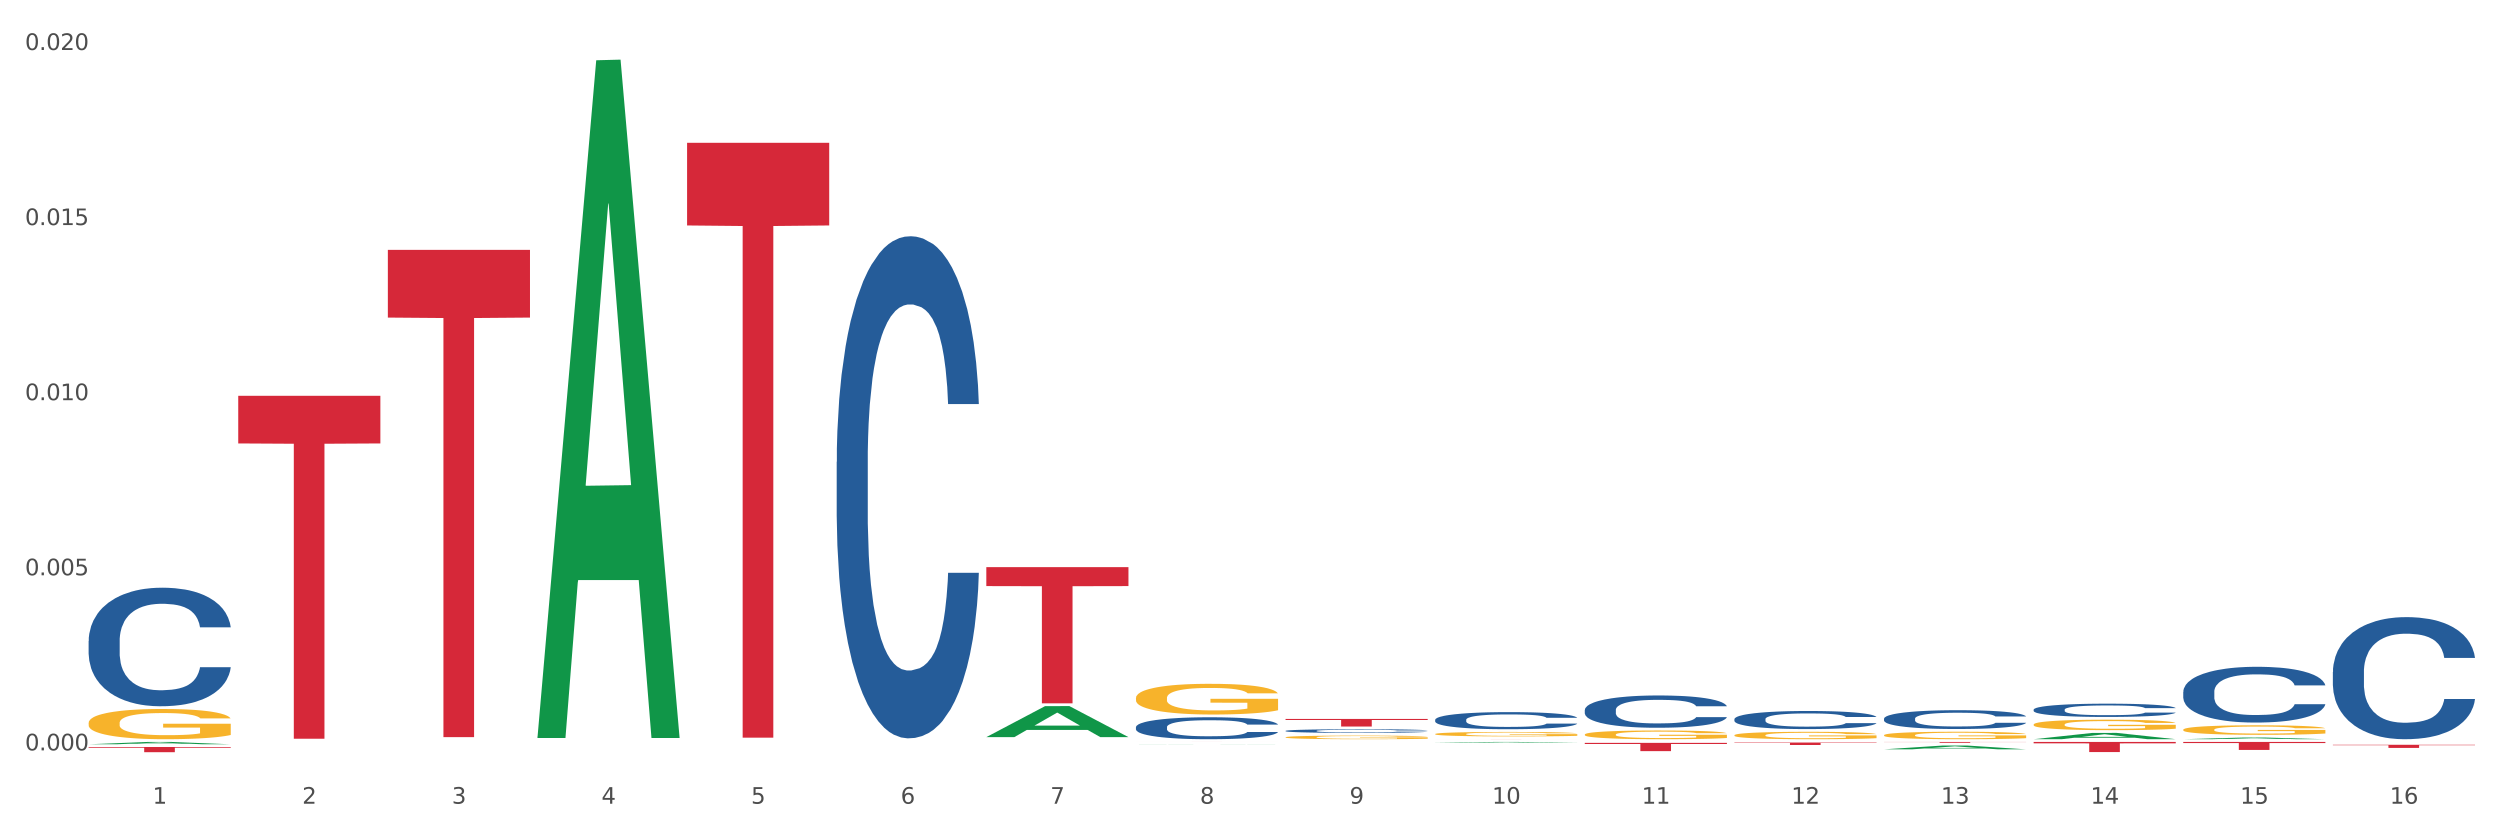<?xml version="1.0" encoding="utf-8" standalone="no"?>
<!DOCTYPE svg PUBLIC "-//W3C//DTD SVG 1.1//EN"
  "http://www.w3.org/Graphics/SVG/1.1/DTD/svg11.dtd">
<svg xmlns:xlink="http://www.w3.org/1999/xlink" width="1080pt" height="360pt" viewBox="0 0 1080 360" xmlns="http://www.w3.org/2000/svg" version="1.1">
 <rect x="0" y="0" width="1080" height="360" fill="#333333" stroke="none"/>
 <defs>
  <style type="text/css">*{stroke-linejoin: round; stroke-linecap: butt}</style>
 </defs>
 <g id="figure_1">
  <g id="patch_1">
   <path d="M 0 360 
L 1080 360 
L 1080 0 
L 0 0 
z
" style="fill: #ffffff; stroke: #ffffff; stroke-linejoin: miter"/>
  </g>
  <g id="axes_1">
   <g id="matplotlib.axis_1">
    <g id="xtick_1">
     <g id="text_1">
      <!-- 1 -->
      <g style="fill: #4d4d4d" transform="translate(65.93 347.204) scale(0.096 -0.096)">
       <defs>
        <path id="DejaVuSans-31" d="M 794 531 
L 1825 531 
L 1825 4091 
L 703 3866 
L 703 4441 
L 1819 4666 
L 2450 4666 
L 2450 531 
L 3481 531 
L 3481 0 
L 794 0 
L 794 531 
z
" transform="scale(0.016)"/>
       </defs>
       <use xlink:href="#DejaVuSans-31"/>
      </g>
     </g>
    </g>
    <g id="xtick_2">
     <g id="text_2">
      <!-- 2 -->
      <g style="fill: #4d4d4d" transform="translate(130.565 347.204) scale(0.096 -0.096)">
       <defs>
        <path id="DejaVuSans-32" d="M 1228 531 
L 3431 531 
L 3431 0 
L 469 0 
L 469 531 
Q 828 903 1448 1529 
Q 2069 2156 2228 2338 
Q 2531 2678 2651 2914 
Q 2772 3150 2772 3378 
Q 2772 3750 2511 3984 
Q 2250 4219 1831 4219 
Q 1534 4219 1204 4116 
Q 875 4013 500 3803 
L 500 4441 
Q 881 4594 1212 4672 
Q 1544 4750 1819 4750 
Q 2544 4750 2975 4387 
Q 3406 4025 3406 3419 
Q 3406 3131 3298 2873 
Q 3191 2616 2906 2266 
Q 2828 2175 2409 1742 
Q 1991 1309 1228 531 
z
" transform="scale(0.016)"/>
       </defs>
       <use xlink:href="#DejaVuSans-32"/>
      </g>
     </g>
    </g>
    <g id="xtick_3">
     <g id="text_3">
      <!-- 3 -->
      <g style="fill: #4d4d4d" transform="translate(195.199 347.204) scale(0.096 -0.096)">
       <defs>
        <path id="DejaVuSans-33" d="M 2597 2516 
Q 3050 2419 3304 2112 
Q 3559 1806 3559 1356 
Q 3559 666 3084 287 
Q 2609 -91 1734 -91 
Q 1441 -91 1130 -33 
Q 819 25 488 141 
L 488 750 
Q 750 597 1062 519 
Q 1375 441 1716 441 
Q 2309 441 2620 675 
Q 2931 909 2931 1356 
Q 2931 1769 2642 2001 
Q 2353 2234 1838 2234 
L 1294 2234 
L 1294 2753 
L 1863 2753 
Q 2328 2753 2575 2939 
Q 2822 3125 2822 3475 
Q 2822 3834 2567 4026 
Q 2313 4219 1838 4219 
Q 1578 4219 1281 4162 
Q 984 4106 628 3988 
L 628 4550 
Q 988 4650 1302 4700 
Q 1616 4750 1894 4750 
Q 2613 4750 3031 4423 
Q 3450 4097 3450 3541 
Q 3450 3153 3228 2886 
Q 3006 2619 2597 2516 
z
" transform="scale(0.016)"/>
       </defs>
       <use xlink:href="#DejaVuSans-33"/>
      </g>
     </g>
    </g>
    <g id="xtick_4">
     <g id="text_4">
      <!-- 4 -->
      <g style="fill: #4d4d4d" transform="translate(259.833 347.204) scale(0.096 -0.096)">
       <defs>
        <path id="DejaVuSans-34" d="M 2419 4116 
L 825 1625 
L 2419 1625 
L 2419 4116 
z
M 2253 4666 
L 3047 4666 
L 3047 1625 
L 3713 1625 
L 3713 1100 
L 3047 1100 
L 3047 0 
L 2419 0 
L 2419 1100 
L 313 1100 
L 313 1709 
L 2253 4666 
z
" transform="scale(0.016)"/>
       </defs>
       <use xlink:href="#DejaVuSans-34"/>
      </g>
     </g>
    </g>
    <g id="xtick_5">
     <g id="text_5">
      <!-- 5 -->
      <g style="fill: #4d4d4d" transform="translate(324.467 347.204) scale(0.096 -0.096)">
       <defs>
        <path id="DejaVuSans-35" d="M 691 4666 
L 3169 4666 
L 3169 4134 
L 1269 4134 
L 1269 2991 
Q 1406 3038 1543 3061 
Q 1681 3084 1819 3084 
Q 2600 3084 3056 2656 
Q 3513 2228 3513 1497 
Q 3513 744 3044 326 
Q 2575 -91 1722 -91 
Q 1428 -91 1123 -41 
Q 819 9 494 109 
L 494 744 
Q 775 591 1075 516 
Q 1375 441 1709 441 
Q 2250 441 2565 725 
Q 2881 1009 2881 1497 
Q 2881 1984 2565 2268 
Q 2250 2553 1709 2553 
Q 1456 2553 1204 2497 
Q 953 2441 691 2322 
L 691 4666 
z
" transform="scale(0.016)"/>
       </defs>
       <use xlink:href="#DejaVuSans-35"/>
      </g>
     </g>
    </g>
    <g id="xtick_6">
     <g id="text_6">
      <!-- 6 -->
      <g style="fill: #4d4d4d" transform="translate(389.102 347.204) scale(0.096 -0.096)">
       <defs>
        <path id="DejaVuSans-36" d="M 2113 2584 
Q 1688 2584 1439 2293 
Q 1191 2003 1191 1497 
Q 1191 994 1439 701 
Q 1688 409 2113 409 
Q 2538 409 2786 701 
Q 3034 994 3034 1497 
Q 3034 2003 2786 2293 
Q 2538 2584 2113 2584 
z
M 3366 4563 
L 3366 3988 
Q 3128 4100 2886 4159 
Q 2644 4219 2406 4219 
Q 1781 4219 1451 3797 
Q 1122 3375 1075 2522 
Q 1259 2794 1537 2939 
Q 1816 3084 2150 3084 
Q 2853 3084 3261 2657 
Q 3669 2231 3669 1497 
Q 3669 778 3244 343 
Q 2819 -91 2113 -91 
Q 1303 -91 875 529 
Q 447 1150 447 2328 
Q 447 3434 972 4092 
Q 1497 4750 2381 4750 
Q 2619 4750 2861 4703 
Q 3103 4656 3366 4563 
z
" transform="scale(0.016)"/>
       </defs>
       <use xlink:href="#DejaVuSans-36"/>
      </g>
     </g>
    </g>
    <g id="xtick_7">
     <g id="text_7">
      <!-- 7 -->
      <g style="fill: #4d4d4d" transform="translate(453.736 347.204) scale(0.096 -0.096)">
       <defs>
        <path id="DejaVuSans-37" d="M 525 4666 
L 3525 4666 
L 3525 4397 
L 1831 0 
L 1172 0 
L 2766 4134 
L 525 4134 
L 525 4666 
z
" transform="scale(0.016)"/>
       </defs>
       <use xlink:href="#DejaVuSans-37"/>
      </g>
     </g>
    </g>
    <g id="xtick_8">
     <g id="text_8">
      <!-- 8 -->
      <g style="fill: #4d4d4d" transform="translate(518.37 347.204) scale(0.096 -0.096)">
       <defs>
        <path id="DejaVuSans-38" d="M 2034 2216 
Q 1584 2216 1326 1975 
Q 1069 1734 1069 1313 
Q 1069 891 1326 650 
Q 1584 409 2034 409 
Q 2484 409 2743 651 
Q 3003 894 3003 1313 
Q 3003 1734 2745 1975 
Q 2488 2216 2034 2216 
z
M 1403 2484 
Q 997 2584 770 2862 
Q 544 3141 544 3541 
Q 544 4100 942 4425 
Q 1341 4750 2034 4750 
Q 2731 4750 3128 4425 
Q 3525 4100 3525 3541 
Q 3525 3141 3298 2862 
Q 3072 2584 2669 2484 
Q 3125 2378 3379 2068 
Q 3634 1759 3634 1313 
Q 3634 634 3220 271 
Q 2806 -91 2034 -91 
Q 1263 -91 848 271 
Q 434 634 434 1313 
Q 434 1759 690 2068 
Q 947 2378 1403 2484 
z
M 1172 3481 
Q 1172 3119 1398 2916 
Q 1625 2713 2034 2713 
Q 2441 2713 2670 2916 
Q 2900 3119 2900 3481 
Q 2900 3844 2670 4047 
Q 2441 4250 2034 4250 
Q 1625 4250 1398 4047 
Q 1172 3844 1172 3481 
z
" transform="scale(0.016)"/>
       </defs>
       <use xlink:href="#DejaVuSans-38"/>
      </g>
     </g>
    </g>
    <g id="xtick_9">
     <g id="text_9">
      <!-- 9 -->
      <g style="fill: #4d4d4d" transform="translate(583.005 347.204) scale(0.096 -0.096)">
       <defs>
        <path id="DejaVuSans-39" d="M 703 97 
L 703 672 
Q 941 559 1184 500 
Q 1428 441 1663 441 
Q 2288 441 2617 861 
Q 2947 1281 2994 2138 
Q 2813 1869 2534 1725 
Q 2256 1581 1919 1581 
Q 1219 1581 811 2004 
Q 403 2428 403 3163 
Q 403 3881 828 4315 
Q 1253 4750 1959 4750 
Q 2769 4750 3195 4129 
Q 3622 3509 3622 2328 
Q 3622 1225 3098 567 
Q 2575 -91 1691 -91 
Q 1453 -91 1209 -44 
Q 966 3 703 97 
z
M 1959 2075 
Q 2384 2075 2632 2365 
Q 2881 2656 2881 3163 
Q 2881 3666 2632 3958 
Q 2384 4250 1959 4250 
Q 1534 4250 1286 3958 
Q 1038 3666 1038 3163 
Q 1038 2656 1286 2365 
Q 1534 2075 1959 2075 
z
" transform="scale(0.016)"/>
       </defs>
       <use xlink:href="#DejaVuSans-39"/>
      </g>
     </g>
    </g>
    <g id="xtick_10">
     <g id="text_10">
      <!-- 10 -->
      <g style="fill: #4d4d4d" transform="translate(644.585 347.204) scale(0.096 -0.096)">
       <defs>
        <path id="DejaVuSans-30" d="M 2034 4250 
Q 1547 4250 1301 3770 
Q 1056 3291 1056 2328 
Q 1056 1369 1301 889 
Q 1547 409 2034 409 
Q 2525 409 2770 889 
Q 3016 1369 3016 2328 
Q 3016 3291 2770 3770 
Q 2525 4250 2034 4250 
z
M 2034 4750 
Q 2819 4750 3233 4129 
Q 3647 3509 3647 2328 
Q 3647 1150 3233 529 
Q 2819 -91 2034 -91 
Q 1250 -91 836 529 
Q 422 1150 422 2328 
Q 422 3509 836 4129 
Q 1250 4750 2034 4750 
z
" transform="scale(0.016)"/>
       </defs>
       <use xlink:href="#DejaVuSans-31"/>
       <use xlink:href="#DejaVuSans-30" transform="translate(63.623 0)"/>
      </g>
     </g>
    </g>
    <g id="xtick_11">
     <g id="text_11">
      <!-- 11 -->
      <g style="fill: #4d4d4d" transform="translate(709.219 347.204) scale(0.096 -0.096)">
       <use xlink:href="#DejaVuSans-31"/>
       <use xlink:href="#DejaVuSans-31" transform="translate(63.623 0)"/>
      </g>
     </g>
    </g>
    <g id="xtick_12">
     <g id="text_12">
      <!-- 12 -->
      <g style="fill: #4d4d4d" transform="translate(773.854 347.204) scale(0.096 -0.096)">
       <use xlink:href="#DejaVuSans-31"/>
       <use xlink:href="#DejaVuSans-32" transform="translate(63.623 0)"/>
      </g>
     </g>
    </g>
    <g id="xtick_13">
     <g id="text_13">
      <!-- 13 -->
      <g style="fill: #4d4d4d" transform="translate(838.488 347.204) scale(0.096 -0.096)">
       <use xlink:href="#DejaVuSans-31"/>
       <use xlink:href="#DejaVuSans-33" transform="translate(63.623 0)"/>
      </g>
     </g>
    </g>
    <g id="xtick_14">
     <g id="text_14">
      <!-- 14 -->
      <g style="fill: #4d4d4d" transform="translate(903.122 347.204) scale(0.096 -0.096)">
       <use xlink:href="#DejaVuSans-31"/>
       <use xlink:href="#DejaVuSans-34" transform="translate(63.623 0)"/>
      </g>
     </g>
    </g>
    <g id="xtick_15">
     <g id="text_15">
      <!-- 15 -->
      <g style="fill: #4d4d4d" transform="translate(967.756 347.204) scale(0.096 -0.096)">
       <use xlink:href="#DejaVuSans-31"/>
       <use xlink:href="#DejaVuSans-35" transform="translate(63.623 0)"/>
      </g>
     </g>
    </g>
    <g id="xtick_16">
     <g id="text_16">
      <!-- 16 -->
      <g style="fill: #4d4d4d" transform="translate(1032.391 347.204) scale(0.096 -0.096)">
       <use xlink:href="#DejaVuSans-31"/>
       <use xlink:href="#DejaVuSans-36" transform="translate(63.623 0)"/>
      </g>
     </g>
    </g>
    <g id="xtick_17"/>
    <g id="xtick_18"/>
    <g id="xtick_19"/>
    <g id="xtick_20"/>
    <g id="xtick_21"/>
    <g id="xtick_22"/>
    <g id="xtick_23"/>
    <g id="xtick_24"/>
    <g id="xtick_25"/>
    <g id="xtick_26"/>
    <g id="xtick_27"/>
    <g id="xtick_28"/>
    <g id="xtick_29"/>
    <g id="xtick_30"/>
    <g id="xtick_31"/>
   </g>
   <g id="matplotlib.axis_2">
    <g id="ytick_1">
     <g id="text_17">
      <!-- 0.000 -->
      <g style="fill: #4d4d4d" transform="translate(10.8 324.17) scale(0.096 -0.096)">
       <defs>
        <path id="DejaVuSans-2e" d="M 684 794 
L 1344 794 
L 1344 0 
L 684 0 
L 684 794 
z
" transform="scale(0.016)"/>
       </defs>
       <use xlink:href="#DejaVuSans-30"/>
       <use xlink:href="#DejaVuSans-2e" transform="translate(63.623 0)"/>
       <use xlink:href="#DejaVuSans-30" transform="translate(95.41 0)"/>
       <use xlink:href="#DejaVuSans-30" transform="translate(159.033 0)"/>
       <use xlink:href="#DejaVuSans-30" transform="translate(222.656 0)"/>
      </g>
     </g>
    </g>
    <g id="ytick_2">
     <g id="text_18">
      <!-- 0.005 -->
      <g style="fill: #4d4d4d" transform="translate(10.8 248.526) scale(0.096 -0.096)">
       <use xlink:href="#DejaVuSans-30"/>
       <use xlink:href="#DejaVuSans-2e" transform="translate(63.623 0)"/>
       <use xlink:href="#DejaVuSans-30" transform="translate(95.41 0)"/>
       <use xlink:href="#DejaVuSans-30" transform="translate(159.033 0)"/>
       <use xlink:href="#DejaVuSans-35" transform="translate(222.656 0)"/>
      </g>
     </g>
    </g>
    <g id="ytick_3">
     <g id="text_19">
      <!-- 0.010 -->
      <g style="fill: #4d4d4d" transform="translate(10.8 172.882) scale(0.096 -0.096)">
       <use xlink:href="#DejaVuSans-30"/>
       <use xlink:href="#DejaVuSans-2e" transform="translate(63.623 0)"/>
       <use xlink:href="#DejaVuSans-30" transform="translate(95.41 0)"/>
       <use xlink:href="#DejaVuSans-31" transform="translate(159.033 0)"/>
       <use xlink:href="#DejaVuSans-30" transform="translate(222.656 0)"/>
      </g>
     </g>
    </g>
    <g id="ytick_4">
     <g id="text_20">
      <!-- 0.015 -->
      <g style="fill: #4d4d4d" transform="translate(10.8 97.239) scale(0.096 -0.096)">
       <use xlink:href="#DejaVuSans-30"/>
       <use xlink:href="#DejaVuSans-2e" transform="translate(63.623 0)"/>
       <use xlink:href="#DejaVuSans-30" transform="translate(95.41 0)"/>
       <use xlink:href="#DejaVuSans-31" transform="translate(159.033 0)"/>
       <use xlink:href="#DejaVuSans-35" transform="translate(222.656 0)"/>
      </g>
     </g>
    </g>
    <g id="ytick_5">
     <g id="text_21">
      <!-- 0.020 -->
      <g style="fill: #4d4d4d" transform="translate(10.8 21.595) scale(0.096 -0.096)">
       <use xlink:href="#DejaVuSans-30"/>
       <use xlink:href="#DejaVuSans-2e" transform="translate(63.623 0)"/>
       <use xlink:href="#DejaVuSans-30" transform="translate(95.41 0)"/>
       <use xlink:href="#DejaVuSans-32" transform="translate(159.033 0)"/>
       <use xlink:href="#DejaVuSans-30" transform="translate(222.656 0)"/>
      </g>
     </g>
    </g>
    <g id="ytick_6"/>
    <g id="ytick_7"/>
    <g id="ytick_8"/>
    <g id="ytick_9"/>
   </g>
   <g id="PolyCollection_1">
    <path d="M 38.283 321.531 
L 38.346 321.53 
L 63.667 320.524 
L 74.175 320.523 
L 99.686 321.532 
L 87.532 321.532 
L 82.024 321.297 
L 55.881 321.297 
L 55.691 321.301 
L 50.374 321.532 
L 38.283 321.532 
L 38.283 321.531 
L 59.173 321.157 
L 78.733 321.156 
L 69.048 320.738 
L 68.921 320.736 
L 68.794 320.739 
L 59.109 321.156 
L 59.173 321.157 
L 38.283 321.531 
z
" clip-path="url(#p3e629beb37)" style="fill: #109648"/>
    <path d="M 619.992 317.096 
L 620.064 317.095 
L 620.064 317.031 
L 620.209 316.977 
L 620.934 316.844 
L 622.021 316.735 
L 622.819 316.677 
L 623.616 316.629 
L 624.559 316.582 
L 625.719 316.532 
L 627.821 316.46 
L 629.126 316.423 
L 630.721 316.384 
L 633.621 316.328 
L 635.723 316.296 
L 637.898 316.27 
L 641.45 316.238 
L 643.77 316.224 
L 646.235 316.213 
L 649.207 316.206 
L 651.454 316.205 
L 656.384 316.21 
L 660.588 316.226 
L 662.618 316.238 
L 665.228 316.259 
L 666.605 316.273 
L 668.853 316.302 
L 671.173 316.339 
L 672.767 316.37 
L 675.16 316.43 
L 676.972 316.49 
L 678.639 316.564 
L 679.509 316.615 
L 680.162 316.663 
L 680.742 316.718 
L 681.322 316.804 
L 668.273 316.804 
L 667.765 316.742 
L 666.968 316.684 
L 665.808 316.628 
L 664.793 316.592 
L 663.053 316.548 
L 661.458 316.52 
L 659.791 316.499 
L 657.761 316.481 
L 656.166 316.473 
L 653.919 316.465 
L 649.497 316.467 
L 646.525 316.481 
L 644.495 316.499 
L 643.19 316.515 
L 642.03 316.532 
L 640.725 316.557 
L 639.203 316.594 
L 638.115 316.628 
L 637.028 316.67 
L 636.158 316.712 
L 635.36 316.762 
L 634.708 316.814 
L 634.201 316.869 
L 633.766 316.936 
L 633.403 317.047 
L 633.403 317.289 
L 633.548 317.343 
L 633.911 317.416 
L 634.346 317.47 
L 635.07 317.535 
L 635.723 317.579 
L 636.955 317.643 
L 638.333 317.696 
L 639.42 317.729 
L 640.508 317.757 
L 642.392 317.796 
L 644.495 317.828 
L 646.307 317.847 
L 648.772 317.865 
L 650.439 317.872 
L 651.889 317.876 
L 655.441 317.876 
L 657.979 317.87 
L 660.806 317.858 
L 662.981 317.842 
L 664.793 317.823 
L 666.823 317.791 
L 668.128 317.761 
L 668.128 317.393 
L 652.179 317.391 
L 652.179 317.146 
L 681.394 317.146 
L 681.394 317.865 
L 680.162 317.902 
L 678.784 317.935 
L 677.335 317.965 
L 675.16 318.002 
L 672.55 318.038 
L 670.23 318.062 
L 667.765 318.084 
L 664.866 318.103 
L 661.096 318.121 
L 658.776 318.128 
L 655.876 318.133 
L 652.469 318.135 
L 649.497 318.131 
L 646.597 318.122 
L 643.552 318.106 
L 640.58 318.084 
L 638.333 318.061 
L 636.085 318.032 
L 633.693 317.995 
L 631.808 317.96 
L 630.358 317.928 
L 628.763 317.888 
L 627.024 317.835 
L 625.719 317.787 
L 624.559 317.738 
L 623.326 317.675 
L 622.456 317.62 
L 621.587 317.551 
L 621.079 317.5 
L 620.499 317.421 
L 620.064 317.31 
L 619.992 317.096 
z
" clip-path="url(#p3e629beb37)" style="fill: #f7b32b"/>
    <path d="M 684.626 317.316 
L 684.698 317.312 
L 684.698 317.188 
L 684.843 317.082 
L 685.568 316.823 
L 686.656 316.61 
L 687.453 316.496 
L 688.251 316.403 
L 689.193 316.31 
L 690.353 316.214 
L 692.455 316.073 
L 693.76 316 
L 695.355 315.925 
L 698.255 315.814 
L 700.357 315.752 
L 702.532 315.701 
L 706.084 315.639 
L 708.404 315.611 
L 710.869 315.591 
L 713.841 315.577 
L 716.088 315.573 
L 721.018 315.584 
L 725.223 315.615 
L 727.253 315.639 
L 729.862 315.68 
L 731.24 315.708 
L 733.487 315.763 
L 735.807 315.835 
L 737.402 315.897 
L 739.794 316.014 
L 741.606 316.131 
L 743.274 316.276 
L 744.144 316.376 
L 744.796 316.469 
L 745.376 316.575 
L 745.956 316.744 
L 732.907 316.744 
L 732.4 316.624 
L 731.602 316.51 
L 730.442 316.4 
L 729.427 316.331 
L 727.687 316.245 
L 726.093 316.19 
L 724.425 316.148 
L 722.395 316.114 
L 720.801 316.097 
L 718.553 316.083 
L 714.131 316.086 
L 711.159 316.114 
L 709.129 316.148 
L 707.824 316.179 
L 706.664 316.214 
L 705.359 316.262 
L 703.837 316.334 
L 702.749 316.4 
L 701.662 316.482 
L 700.792 316.565 
L 699.995 316.661 
L 699.342 316.765 
L 698.835 316.872 
L 698.4 317.002 
L 698.037 317.219 
L 698.037 317.691 
L 698.182 317.798 
L 698.545 317.939 
L 698.98 318.046 
L 699.705 318.173 
L 700.357 318.259 
L 701.59 318.383 
L 702.967 318.486 
L 704.054 318.552 
L 705.142 318.607 
L 707.027 318.683 
L 709.129 318.745 
L 710.941 318.783 
L 713.406 318.817 
L 715.074 318.831 
L 716.523 318.838 
L 720.076 318.838 
L 722.613 318.827 
L 725.44 318.803 
L 727.615 318.772 
L 729.427 318.734 
L 731.457 318.672 
L 732.762 318.614 
L 732.762 317.894 
L 716.813 317.891 
L 716.813 317.412 
L 746.029 317.412 
L 746.029 318.817 
L 744.796 318.889 
L 743.419 318.955 
L 741.969 319.013 
L 739.794 319.086 
L 737.184 319.154 
L 734.864 319.203 
L 732.4 319.244 
L 729.5 319.282 
L 725.73 319.316 
L 723.41 319.33 
L 720.511 319.34 
L 717.103 319.344 
L 714.131 319.337 
L 711.231 319.32 
L 708.187 319.289 
L 705.214 319.244 
L 702.967 319.199 
L 700.72 319.144 
L 698.327 319.072 
L 696.442 319.003 
L 694.993 318.941 
L 693.398 318.862 
L 691.658 318.758 
L 690.353 318.665 
L 689.193 318.569 
L 687.961 318.445 
L 687.091 318.338 
L 686.221 318.204 
L 685.713 318.104 
L 685.133 317.949 
L 684.698 317.732 
L 684.626 317.316 
z
" clip-path="url(#p3e629beb37)" style="fill: #f7b32b"/>
    <path d="M 749.26 317.622 
L 749.333 317.619 
L 749.333 317.514 
L 749.478 317.423 
L 750.203 317.204 
L 751.29 317.023 
L 752.088 316.926 
L 752.885 316.847 
L 753.827 316.768 
L 754.987 316.686 
L 757.09 316.567 
L 758.395 316.505 
L 759.989 316.441 
L 762.889 316.347 
L 764.991 316.295 
L 767.166 316.251 
L 770.719 316.198 
L 773.038 316.175 
L 775.503 316.157 
L 778.475 316.146 
L 780.723 316.143 
L 785.652 316.151 
L 789.857 316.178 
L 791.887 316.198 
L 794.497 316.233 
L 795.874 316.257 
L 798.121 316.303 
L 800.441 316.365 
L 802.036 316.417 
L 804.428 316.517 
L 806.241 316.616 
L 807.908 316.739 
L 808.778 316.824 
L 809.43 316.903 
L 810.01 316.993 
L 810.59 317.137 
L 797.541 317.137 
L 797.034 317.034 
L 796.236 316.938 
L 795.077 316.844 
L 794.062 316.786 
L 792.322 316.713 
L 790.727 316.666 
L 789.06 316.631 
L 787.03 316.602 
L 785.435 316.587 
L 783.188 316.575 
L 778.765 316.578 
L 775.793 316.602 
L 773.763 316.631 
L 772.458 316.657 
L 771.298 316.686 
L 769.994 316.727 
L 768.471 316.789 
L 767.384 316.844 
L 766.296 316.914 
L 765.426 316.985 
L 764.629 317.066 
L 763.977 317.154 
L 763.469 317.245 
L 763.034 317.356 
L 762.672 317.54 
L 762.672 317.941 
L 762.817 318.031 
L 763.179 318.151 
L 763.614 318.242 
L 764.339 318.35 
L 764.991 318.423 
L 766.224 318.528 
L 767.601 318.616 
L 768.689 318.671 
L 769.776 318.718 
L 771.661 318.783 
L 773.763 318.835 
L 775.576 318.867 
L 778.04 318.897 
L 779.708 318.908 
L 781.158 318.914 
L 784.71 318.914 
L 787.247 318.905 
L 790.074 318.885 
L 792.249 318.859 
L 794.062 318.826 
L 796.091 318.774 
L 797.396 318.724 
L 797.396 318.113 
L 781.448 318.11 
L 781.448 317.704 
L 810.663 317.704 
L 810.663 318.897 
L 809.43 318.958 
L 808.053 319.013 
L 806.603 319.063 
L 804.428 319.125 
L 801.819 319.183 
L 799.499 319.224 
L 797.034 319.259 
L 794.134 319.291 
L 790.364 319.32 
L 788.045 319.332 
L 785.145 319.341 
L 781.738 319.344 
L 778.765 319.338 
L 775.866 319.323 
L 772.821 319.297 
L 769.849 319.259 
L 767.601 319.221 
L 765.354 319.174 
L 762.962 319.113 
L 761.077 319.054 
L 759.627 319.002 
L 758.032 318.935 
L 756.292 318.847 
L 754.987 318.768 
L 753.827 318.686 
L 752.595 318.581 
L 751.725 318.49 
L 750.855 318.376 
L 750.348 318.291 
L 749.768 318.16 
L 749.333 317.976 
L 749.26 317.622 
z
" clip-path="url(#p3e629beb37)" style="fill: #f7b32b"/>
    <path d="M 813.895 317.606 
L 813.967 317.603 
L 813.967 317.497 
L 814.112 317.406 
L 814.837 317.184 
L 815.924 317.001 
L 816.722 316.904 
L 817.519 316.824 
L 818.462 316.745 
L 819.622 316.662 
L 821.724 316.541 
L 823.029 316.479 
L 824.624 316.414 
L 827.523 316.32 
L 829.626 316.267 
L 831.801 316.223 
L 835.353 316.17 
L 837.673 316.146 
L 840.137 316.128 
L 843.11 316.116 
L 845.357 316.113 
L 850.287 316.122 
L 854.491 316.149 
L 856.521 316.17 
L 859.131 316.205 
L 860.508 316.229 
L 862.756 316.276 
L 865.075 316.338 
L 866.67 316.391 
L 869.063 316.491 
L 870.875 316.591 
L 872.542 316.715 
L 873.412 316.801 
L 874.065 316.881 
L 874.645 316.972 
L 875.225 317.117 
L 862.176 317.117 
L 861.668 317.013 
L 860.871 316.916 
L 859.711 316.822 
L 858.696 316.763 
L 856.956 316.689 
L 855.361 316.642 
L 853.694 316.606 
L 851.664 316.577 
L 850.069 316.562 
L 847.822 316.55 
L 843.4 316.553 
L 840.427 316.577 
L 838.398 316.606 
L 837.093 316.633 
L 835.933 316.662 
L 834.628 316.704 
L 833.105 316.765 
L 832.018 316.822 
L 830.931 316.892 
L 830.061 316.963 
L 829.263 317.046 
L 828.611 317.134 
L 828.103 317.226 
L 827.668 317.338 
L 827.306 317.524 
L 827.306 317.928 
L 827.451 318.019 
L 827.813 318.14 
L 828.248 318.232 
L 828.973 318.341 
L 829.626 318.415 
L 830.858 318.521 
L 832.236 318.609 
L 833.323 318.665 
L 834.41 318.713 
L 836.295 318.777 
L 838.398 318.831 
L 840.21 318.863 
L 842.675 318.892 
L 844.342 318.904 
L 845.792 318.91 
L 849.344 318.91 
L 851.881 318.901 
L 854.709 318.881 
L 856.884 318.854 
L 858.696 318.822 
L 860.726 318.769 
L 862.031 318.718 
L 862.031 318.102 
L 846.082 318.099 
L 846.082 317.689 
L 875.297 317.689 
L 875.297 318.892 
L 874.065 318.954 
L 872.687 319.01 
L 871.237 319.061 
L 869.063 319.123 
L 866.453 319.182 
L 864.133 319.223 
L 861.668 319.258 
L 858.768 319.291 
L 854.999 319.32 
L 852.679 319.332 
L 849.779 319.341 
L 846.372 319.344 
L 843.4 319.338 
L 840.5 319.323 
L 837.455 319.297 
L 834.483 319.258 
L 832.236 319.22 
L 829.988 319.173 
L 827.596 319.111 
L 825.711 319.052 
L 824.261 318.999 
L 822.666 318.931 
L 820.926 318.842 
L 819.622 318.763 
L 818.462 318.68 
L 817.229 318.574 
L 816.359 318.482 
L 815.489 318.367 
L 814.982 318.282 
L 814.402 318.149 
L 813.967 317.963 
L 813.895 317.606 
z
" clip-path="url(#p3e629beb37)" style="fill: #f7b32b"/>
    <path d="M 878.529 312.997 
L 878.601 312.993 
L 878.601 312.844 
L 878.746 312.716 
L 879.471 312.405 
L 880.559 312.149 
L 881.356 312.012 
L 882.154 311.901 
L 883.096 311.789 
L 884.256 311.673 
L 886.358 311.504 
L 887.663 311.417 
L 889.258 311.326 
L 892.158 311.193 
L 894.26 311.119 
L 896.435 311.057 
L 899.987 310.982 
L 902.307 310.949 
L 904.772 310.924 
L 907.744 310.908 
L 909.991 310.904 
L 914.921 310.916 
L 919.126 310.953 
L 921.155 310.982 
L 923.765 311.032 
L 925.143 311.065 
L 927.39 311.131 
L 929.71 311.218 
L 931.305 311.293 
L 933.697 311.433 
L 935.509 311.574 
L 937.177 311.748 
L 938.047 311.868 
L 938.699 311.979 
L 939.279 312.108 
L 939.859 312.31 
L 926.81 312.31 
L 926.303 312.165 
L 925.505 312.029 
L 924.345 311.897 
L 923.33 311.814 
L 921.59 311.71 
L 919.996 311.644 
L 918.328 311.595 
L 916.298 311.553 
L 914.703 311.533 
L 912.456 311.516 
L 908.034 311.52 
L 905.062 311.553 
L 903.032 311.595 
L 901.727 311.632 
L 900.567 311.673 
L 899.262 311.731 
L 897.74 311.818 
L 896.652 311.897 
L 895.565 311.996 
L 894.695 312.095 
L 893.898 312.211 
L 893.245 312.335 
L 892.738 312.463 
L 892.303 312.62 
L 891.94 312.881 
L 891.94 313.448 
L 892.085 313.576 
L 892.448 313.746 
L 892.883 313.874 
L 893.608 314.027 
L 894.26 314.13 
L 895.492 314.279 
L 896.87 314.403 
L 897.957 314.482 
L 899.045 314.548 
L 900.93 314.639 
L 903.032 314.714 
L 904.844 314.759 
L 907.309 314.8 
L 908.976 314.817 
L 910.426 314.825 
L 913.978 314.825 
L 916.516 314.813 
L 919.343 314.784 
L 921.518 314.747 
L 923.33 314.701 
L 925.36 314.627 
L 926.665 314.556 
L 926.665 313.692 
L 910.716 313.688 
L 910.716 313.113 
L 939.931 313.113 
L 939.931 314.8 
L 938.699 314.887 
L 937.322 314.966 
L 935.872 315.036 
L 933.697 315.123 
L 931.087 315.206 
L 928.767 315.264 
L 926.303 315.313 
L 923.403 315.359 
L 919.633 315.4 
L 917.313 315.417 
L 914.413 315.429 
L 911.006 315.433 
L 908.034 315.425 
L 905.134 315.404 
L 902.089 315.367 
L 899.117 315.313 
L 896.87 315.26 
L 894.623 315.193 
L 892.23 315.107 
L 890.345 315.024 
L 888.895 314.949 
L 887.301 314.854 
L 885.561 314.73 
L 884.256 314.618 
L 883.096 314.503 
L 881.864 314.354 
L 880.994 314.225 
L 880.124 314.064 
L 879.616 313.944 
L 879.036 313.758 
L 878.601 313.497 
L 878.529 312.997 
z
" clip-path="url(#p3e629beb37)" style="fill: #f7b32b"/>
    <path d="M 943.163 315.231 
L 943.236 315.227 
L 943.236 315.091 
L 943.381 314.975 
L 944.106 314.692 
L 945.193 314.459 
L 945.99 314.334 
L 946.788 314.233 
L 947.73 314.131 
L 948.89 314.026 
L 950.992 313.871 
L 952.297 313.792 
L 953.892 313.709 
L 956.792 313.589 
L 958.894 313.521 
L 961.069 313.464 
L 964.621 313.397 
L 966.941 313.367 
L 969.406 313.344 
L 972.378 313.329 
L 974.626 313.325 
L 979.555 313.336 
L 983.76 313.37 
L 985.79 313.397 
L 988.4 313.442 
L 989.777 313.472 
L 992.024 313.532 
L 994.344 313.611 
L 995.939 313.679 
L 998.331 313.807 
L 1000.144 313.935 
L 1001.811 314.093 
L 1002.681 314.203 
L 1003.333 314.304 
L 1003.913 314.421 
L 1004.493 314.606 
L 991.444 314.606 
L 990.937 314.474 
L 990.139 314.349 
L 988.979 314.229 
L 987.965 314.154 
L 986.225 314.059 
L 984.63 313.999 
L 982.962 313.954 
L 980.933 313.916 
L 979.338 313.898 
L 977.09 313.882 
L 972.668 313.886 
L 969.696 313.916 
L 967.666 313.954 
L 966.361 313.988 
L 965.201 314.026 
L 963.896 314.078 
L 962.374 314.157 
L 961.287 314.229 
L 960.199 314.319 
L 959.329 314.41 
L 958.532 314.515 
L 957.879 314.628 
L 957.372 314.745 
L 956.937 314.888 
L 956.575 315.125 
L 956.575 315.641 
L 956.72 315.758 
L 957.082 315.912 
L 957.517 316.029 
L 958.242 316.168 
L 958.894 316.263 
L 960.127 316.398 
L 961.504 316.511 
L 962.592 316.583 
L 963.679 316.643 
L 965.564 316.726 
L 967.666 316.794 
L 969.479 316.835 
L 971.943 316.873 
L 973.611 316.888 
L 975.061 316.895 
L 978.613 316.895 
L 981.15 316.884 
L 983.977 316.858 
L 986.152 316.824 
L 987.965 316.782 
L 989.994 316.714 
L 991.299 316.65 
L 991.299 315.863 
L 975.351 315.86 
L 975.351 315.336 
L 1004.566 315.336 
L 1004.566 316.873 
L 1003.333 316.952 
L 1001.956 317.023 
L 1000.506 317.087 
L 998.331 317.166 
L 995.721 317.242 
L 993.402 317.294 
L 990.937 317.34 
L 988.037 317.381 
L 984.267 317.419 
L 981.948 317.434 
L 979.048 317.445 
L 975.641 317.449 
L 972.668 317.441 
L 969.768 317.422 
L 966.724 317.389 
L 963.751 317.34 
L 961.504 317.291 
L 959.257 317.23 
L 956.865 317.151 
L 954.98 317.076 
L 953.53 317.008 
L 951.935 316.922 
L 950.195 316.809 
L 948.89 316.707 
L 947.73 316.601 
L 946.498 316.466 
L 945.628 316.349 
L 944.758 316.202 
L 944.251 316.093 
L 943.671 315.924 
L 943.236 315.686 
L 943.163 315.231 
z
" clip-path="url(#p3e629beb37)" style="fill: #f7b32b"/>
    <path d="M 490.723 320.523 
L 552.126 320.523 
L 552.126 320.525 
L 527.972 320.525 
L 527.972 320.535 
L 514.731 320.535 
L 514.731 320.525 
L 490.723 320.525 
L 490.723 320.523 
L 490.723 320.523 
z
" clip-path="url(#p3e629beb37)" style="fill: #d62839"/>
    <path d="M 38.283 312.319 
L 38.355 312.307 
L 38.355 311.878 
L 38.5 311.508 
L 39.225 310.613 
L 40.313 309.874 
L 41.11 309.48 
L 41.908 309.158 
L 42.85 308.836 
L 44.01 308.502 
L 46.112 308.013 
L 47.417 307.763 
L 49.012 307.5 
L 51.912 307.119 
L 54.014 306.904 
L 56.189 306.725 
L 59.741 306.511 
L 62.061 306.415 
L 64.526 306.344 
L 67.498 306.296 
L 69.745 306.284 
L 74.675 306.32 
L 78.88 306.427 
L 80.91 306.511 
L 83.519 306.654 
L 84.897 306.749 
L 87.144 306.94 
L 89.464 307.19 
L 91.059 307.405 
L 93.451 307.811 
L 95.263 308.216 
L 96.931 308.717 
L 97.801 309.063 
L 98.453 309.385 
L 99.033 309.755 
L 99.613 310.339 
L 86.564 310.339 
L 86.057 309.922 
L 85.259 309.528 
L 84.099 309.146 
L 83.084 308.908 
L 81.345 308.61 
L 79.75 308.419 
L 78.082 308.276 
L 76.052 308.156 
L 74.458 308.097 
L 72.21 308.049 
L 67.788 308.061 
L 64.816 308.156 
L 62.786 308.276 
L 61.481 308.383 
L 60.321 308.502 
L 59.016 308.669 
L 57.494 308.92 
L 56.407 309.146 
L 55.319 309.433 
L 54.449 309.719 
L 53.652 310.053 
L 52.999 310.411 
L 52.492 310.78 
L 52.057 311.234 
L 51.694 311.985 
L 51.694 313.619 
L 51.839 313.989 
L 52.202 314.478 
L 52.637 314.847 
L 53.362 315.289 
L 54.014 315.587 
L 55.247 316.016 
L 56.624 316.374 
L 57.711 316.601 
L 58.799 316.791 
L 60.684 317.054 
L 62.786 317.269 
L 64.598 317.4 
L 67.063 317.519 
L 68.731 317.567 
L 70.18 317.591 
L 73.733 317.591 
L 76.27 317.555 
L 79.097 317.471 
L 81.272 317.364 
L 83.084 317.233 
L 85.114 317.018 
L 86.419 316.815 
L 86.419 314.323 
L 70.47 314.311 
L 70.47 312.653 
L 99.686 312.653 
L 99.686 317.519 
L 98.453 317.769 
L 97.076 317.996 
L 95.626 318.199 
L 93.451 318.449 
L 90.841 318.688 
L 88.521 318.855 
L 86.057 318.998 
L 83.157 319.129 
L 79.387 319.248 
L 77.067 319.296 
L 74.168 319.332 
L 70.76 319.344 
L 67.788 319.32 
L 64.888 319.26 
L 61.844 319.153 
L 58.871 318.998 
L 56.624 318.843 
L 54.377 318.652 
L 51.984 318.402 
L 50.1 318.163 
L 48.65 317.948 
L 47.055 317.674 
L 45.315 317.316 
L 44.01 316.994 
L 42.85 316.66 
L 41.618 316.231 
L 40.748 315.861 
L 39.878 315.396 
L 39.37 315.05 
L 38.79 314.513 
L 38.355 313.762 
L 38.283 312.319 
z
" clip-path="url(#p3e629beb37)" style="fill: #f7b32b"/>
    <path d="M 1007.797 321.743 
L 1069.2 321.743 
L 1069.2 321.932 
L 1045.046 321.933 
L 1045.046 323.102 
L 1031.806 323.102 
L 1031.806 321.933 
L 1007.797 321.932 
L 1007.797 321.744 
L 1007.797 321.743 
z
" clip-path="url(#p3e629beb37)" style="fill: #d62839"/>
    <path d="M 555.357 318.501 
L 555.43 318.499 
L 555.43 318.448 
L 555.575 318.404 
L 556.3 318.296 
L 557.387 318.207 
L 558.185 318.16 
L 558.982 318.122 
L 559.924 318.083 
L 561.084 318.043 
L 563.187 317.984 
L 564.492 317.954 
L 566.086 317.923 
L 568.986 317.877 
L 571.089 317.851 
L 573.263 317.83 
L 576.816 317.804 
L 579.135 317.792 
L 581.6 317.784 
L 584.573 317.778 
L 586.82 317.777 
L 591.749 317.781 
L 595.954 317.794 
L 597.984 317.804 
L 600.594 317.821 
L 601.971 317.833 
L 604.218 317.855 
L 606.538 317.885 
L 608.133 317.911 
L 610.525 317.96 
L 612.338 318.009 
L 614.005 318.069 
L 614.875 318.11 
L 615.528 318.149 
L 616.107 318.193 
L 616.687 318.263 
L 603.638 318.263 
L 603.131 318.213 
L 602.334 318.166 
L 601.174 318.12 
L 600.159 318.092 
L 598.419 318.056 
L 596.824 318.033 
L 595.157 318.016 
L 593.127 318.001 
L 591.532 317.994 
L 589.285 317.989 
L 584.862 317.99 
L 581.89 318.001 
L 579.86 318.016 
L 578.555 318.029 
L 577.396 318.043 
L 576.091 318.063 
L 574.568 318.093 
L 573.481 318.12 
L 572.393 318.155 
L 571.524 318.189 
L 570.726 318.229 
L 570.074 318.272 
L 569.566 318.316 
L 569.131 318.371 
L 568.769 318.461 
L 568.769 318.657 
L 568.914 318.701 
L 569.276 318.76 
L 569.711 318.804 
L 570.436 318.857 
L 571.089 318.893 
L 572.321 318.945 
L 573.698 318.987 
L 574.786 319.015 
L 575.873 319.038 
L 577.758 319.069 
L 579.86 319.095 
L 581.673 319.111 
L 584.138 319.125 
L 585.805 319.131 
L 587.255 319.133 
L 590.807 319.133 
L 593.344 319.129 
L 596.172 319.119 
L 598.346 319.106 
L 600.159 319.091 
L 602.189 319.065 
L 603.494 319.04 
L 603.494 318.741 
L 587.545 318.74 
L 587.545 318.541 
L 616.76 318.541 
L 616.76 319.125 
L 615.528 319.155 
L 614.15 319.182 
L 612.7 319.206 
L 610.525 319.236 
L 607.916 319.265 
L 605.596 319.285 
L 603.131 319.302 
L 600.231 319.318 
L 596.462 319.332 
L 594.142 319.338 
L 591.242 319.342 
L 587.835 319.344 
L 584.862 319.341 
L 581.963 319.334 
L 578.918 319.321 
L 575.946 319.302 
L 573.698 319.284 
L 571.451 319.261 
L 569.059 319.231 
L 567.174 319.202 
L 565.724 319.176 
L 564.129 319.143 
L 562.389 319.101 
L 561.084 319.062 
L 559.924 319.022 
L 558.692 318.97 
L 557.822 318.926 
L 556.952 318.87 
L 556.445 318.829 
L 555.865 318.764 
L 555.43 318.674 
L 555.357 318.501 
z
" clip-path="url(#p3e629beb37)" style="fill: #f7b32b"/>
    <path d="M 943.163 320.523 
L 1004.566 320.523 
L 1004.566 321.001 
L 980.412 321.004 
L 980.412 323.963 
L 967.171 323.963 
L 967.171 321.004 
L 943.163 321.001 
L 943.163 320.526 
L 943.163 320.523 
z
" clip-path="url(#p3e629beb37)" style="fill: #d62839"/>
    <path d="M 813.895 320.523 
L 875.297 320.523 
L 875.297 320.574 
L 851.143 320.574 
L 851.143 320.889 
L 837.903 320.889 
L 837.903 320.574 
L 813.895 320.574 
L 813.895 320.523 
L 813.895 320.523 
z
" clip-path="url(#p3e629beb37)" style="fill: #d62839"/>
    <path d="M 749.26 320.788 
L 810.663 320.788 
L 810.663 320.934 
L 786.509 320.935 
L 786.509 321.835 
L 773.268 321.835 
L 773.268 320.935 
L 749.26 320.934 
L 749.26 320.789 
L 749.26 320.788 
z
" clip-path="url(#p3e629beb37)" style="fill: #d62839"/>
    <path d="M 684.626 320.92 
L 746.029 320.92 
L 746.029 321.417 
L 721.875 321.42 
L 721.875 324.495 
L 708.634 324.495 
L 708.634 321.42 
L 684.626 321.417 
L 684.626 320.923 
L 684.626 320.92 
z
" clip-path="url(#p3e629beb37)" style="fill: #d62839"/>
    <path d="M 619.992 319.314 
L 681.394 319.314 
L 681.394 319.318 
L 657.241 319.318 
L 657.241 319.344 
L 644 319.344 
L 644 319.318 
L 619.992 319.318 
L 619.992 319.314 
L 619.992 319.314 
z
" clip-path="url(#p3e629beb37)" style="fill: #d62839"/>
    <path d="M 38.283 322.711 
L 99.686 322.711 
L 99.686 323.022 
L 75.532 323.025 
L 75.532 324.95 
L 62.291 324.95 
L 62.291 323.025 
L 38.283 323.022 
L 38.283 322.714 
L 38.283 322.711 
z
" clip-path="url(#p3e629beb37)" style="fill: #d62839"/>
    <path d="M 102.917 170.974 
L 164.32 170.974 
L 164.32 191.564 
L 140.166 191.703 
L 140.166 319.137 
L 126.925 319.137 
L 126.925 191.703 
L 102.917 191.564 
L 102.917 171.113 
L 102.917 170.974 
z
" clip-path="url(#p3e629beb37)" style="fill: #d62839"/>
    <path d="M 167.552 107.941 
L 228.954 107.941 
L 228.954 137.192 
L 204.801 137.39 
L 204.801 318.43 
L 191.56 318.43 
L 191.56 137.39 
L 167.552 137.192 
L 167.552 108.139 
L 167.552 107.941 
z
" clip-path="url(#p3e629beb37)" style="fill: #d62839"/>
    <path d="M 296.82 61.683 
L 358.223 61.683 
L 358.223 97.396 
L 334.069 97.638 
L 334.069 318.673 
L 320.828 318.673 
L 320.828 97.638 
L 296.82 97.396 
L 296.82 61.924 
L 296.82 61.683 
z
" clip-path="url(#p3e629beb37)" style="fill: #d62839"/>
    <path d="M 426.089 245.012 
L 487.491 245.012 
L 487.491 253.189 
L 463.338 253.244 
L 463.338 303.851 
L 450.097 303.851 
L 450.097 253.244 
L 426.089 253.189 
L 426.089 245.067 
L 426.089 245.012 
z
" clip-path="url(#p3e629beb37)" style="fill: #d62839"/>
    <path d="M 878.529 320.523 
L 939.931 320.523 
L 939.931 321.131 
L 915.778 321.135 
L 915.778 324.897 
L 902.537 324.897 
L 902.537 321.135 
L 878.529 321.131 
L 878.529 320.527 
L 878.529 320.523 
z
" clip-path="url(#p3e629beb37)" style="fill: #d62839"/>
    <path d="M 490.723 301.539 
L 490.796 301.527 
L 490.796 301.09 
L 490.941 300.715 
L 491.665 299.806 
L 492.753 299.054 
L 493.55 298.655 
L 494.348 298.327 
L 495.29 298 
L 496.45 297.661 
L 498.552 297.164 
L 499.857 296.909 
L 501.452 296.643 
L 504.352 296.255 
L 506.454 296.037 
L 508.629 295.855 
L 512.181 295.637 
L 514.501 295.54 
L 516.966 295.467 
L 519.938 295.419 
L 522.186 295.407 
L 527.115 295.443 
L 531.32 295.552 
L 533.35 295.637 
L 535.959 295.782 
L 537.337 295.879 
L 539.584 296.073 
L 541.904 296.328 
L 543.499 296.546 
L 545.891 296.958 
L 547.703 297.37 
L 549.371 297.879 
L 550.241 298.23 
L 550.893 298.558 
L 551.473 298.933 
L 552.053 299.527 
L 539.004 299.527 
L 538.497 299.103 
L 537.699 298.703 
L 536.539 298.315 
L 535.524 298.073 
L 533.785 297.77 
L 532.19 297.576 
L 530.522 297.43 
L 528.493 297.309 
L 526.898 297.249 
L 524.65 297.2 
L 520.228 297.212 
L 517.256 297.309 
L 515.226 297.43 
L 513.921 297.54 
L 512.761 297.661 
L 511.456 297.83 
L 509.934 298.085 
L 508.847 298.315 
L 507.759 298.606 
L 506.889 298.897 
L 506.092 299.236 
L 505.439 299.6 
L 504.932 299.976 
L 504.497 300.436 
L 504.134 301.2 
L 504.134 302.86 
L 504.279 303.236 
L 504.642 303.733 
L 505.077 304.108 
L 505.802 304.557 
L 506.454 304.86 
L 507.687 305.296 
L 509.064 305.659 
L 510.152 305.89 
L 511.239 306.084 
L 513.124 306.35 
L 515.226 306.568 
L 517.038 306.702 
L 519.503 306.823 
L 521.171 306.871 
L 522.621 306.896 
L 526.173 306.896 
L 528.71 306.859 
L 531.537 306.774 
L 533.712 306.665 
L 535.524 306.532 
L 537.554 306.314 
L 538.859 306.108 
L 538.859 303.575 
L 522.91 303.563 
L 522.91 301.878 
L 552.126 301.878 
L 552.126 306.823 
L 550.893 307.077 
L 549.516 307.308 
L 548.066 307.514 
L 545.891 307.768 
L 543.281 308.011 
L 540.962 308.18 
L 538.497 308.326 
L 535.597 308.459 
L 531.827 308.58 
L 529.507 308.629 
L 526.608 308.665 
L 523.2 308.677 
L 520.228 308.653 
L 517.328 308.592 
L 514.284 308.483 
L 511.311 308.326 
L 509.064 308.168 
L 506.817 307.974 
L 504.424 307.72 
L 502.54 307.477 
L 501.09 307.259 
L 499.495 306.98 
L 497.755 306.617 
L 496.45 306.29 
L 495.29 305.95 
L 494.058 305.514 
L 493.188 305.138 
L 492.318 304.666 
L 491.81 304.314 
L 491.231 303.769 
L 490.796 303.005 
L 490.723 301.539 
z
" clip-path="url(#p3e629beb37)" style="fill: #f7b32b"/>
    <path d="M 555.357 310.583 
L 616.76 310.583 
L 616.76 311.037 
L 592.606 311.04 
L 592.606 313.849 
L 579.365 313.849 
L 579.365 311.04 
L 555.357 311.037 
L 555.357 310.586 
L 555.357 310.583 
z
" clip-path="url(#p3e629beb37)" style="fill: #d62839"/>
    <path d="M 878.529 319.339 
L 878.592 319.336 
L 903.913 316.615 
L 914.421 316.612 
L 939.931 319.344 
L 927.777 319.344 
L 922.27 318.708 
L 896.127 318.708 
L 895.937 318.718 
L 890.619 319.344 
L 878.529 319.344 
L 878.529 319.339 
L 899.418 318.328 
L 918.979 318.326 
L 909.293 317.195 
L 909.167 317.189 
L 909.04 317.197 
L 899.355 318.326 
L 899.418 318.328 
L 878.529 319.339 
z
" clip-path="url(#p3e629beb37)" style="fill: #109648"/>
    <path d="M 490.723 314.119 
L 490.796 314.11 
L 490.796 313.868 
L 491.013 313.539 
L 491.812 312.932 
L 492.828 312.473 
L 494.57 311.936 
L 495.513 311.71 
L 496.747 311.459 
L 499.287 311.052 
L 502.191 310.705 
L 504.223 310.515 
L 505.747 310.393 
L 509.158 310.177 
L 511.118 310.082 
L 513.15 310.004 
L 514.892 309.952 
L 517.795 309.891 
L 520.118 309.865 
L 522.803 309.856 
L 525.053 309.865 
L 528.029 309.9 
L 532.384 310.004 
L 534.053 310.064 
L 536.303 310.168 
L 538.626 310.307 
L 540.513 310.445 
L 542.69 310.645 
L 544.94 310.905 
L 547.118 311.234 
L 548.642 311.537 
L 549.876 311.858 
L 550.964 312.248 
L 551.763 312.672 
L 552.126 313.027 
L 538.844 313.027 
L 538.481 312.707 
L 537.755 312.36 
L 537.029 312.126 
L 536.231 311.936 
L 534.997 311.719 
L 533.908 311.58 
L 532.094 311.416 
L 530.424 311.312 
L 529.045 311.251 
L 527.376 311.199 
L 523.819 311.147 
L 521.279 311.147 
L 519.682 311.165 
L 517.723 311.208 
L 516.053 311.269 
L 514.094 311.373 
L 512.57 311.485 
L 511.045 311.632 
L 510.174 311.736 
L 508.868 311.927 
L 507.997 312.083 
L 506.836 312.352 
L 506.183 312.542 
L 505.021 313.036 
L 504.513 313.4 
L 504.296 313.651 
L 504.15 313.929 
L 504.15 315.28 
L 504.586 315.887 
L 504.949 316.147 
L 505.529 316.441 
L 506.618 316.822 
L 508.215 317.195 
L 509.884 317.464 
L 511.263 317.628 
L 512.57 317.75 
L 513.876 317.845 
L 515.473 317.932 
L 516.779 317.983 
L 518.739 318.035 
L 521.061 318.061 
L 522.876 318.061 
L 526.578 318.018 
L 528.247 317.975 
L 529.844 317.914 
L 531.586 317.819 
L 532.965 317.715 
L 533.763 317.637 
L 535.069 317.472 
L 536.085 317.299 
L 536.956 317.1 
L 537.537 316.926 
L 538.19 316.666 
L 538.698 316.372 
L 538.844 316.216 
L 552.126 316.216 
L 551.835 316.528 
L 551.327 316.831 
L 550.311 317.238 
L 549.513 317.472 
L 548.279 317.758 
L 546.972 318.001 
L 545.158 318.269 
L 543.489 318.469 
L 541.747 318.642 
L 539.86 318.798 
L 536.448 319.015 
L 535.215 319.075 
L 532.602 319.179 
L 530.569 319.24 
L 527.594 319.3 
L 524.545 319.335 
L 521.352 319.344 
L 518.521 319.326 
L 515.4 319.275 
L 513.441 319.223 
L 511.263 319.145 
L 508.723 319.023 
L 506.328 318.876 
L 504.078 318.703 
L 501.973 318.503 
L 500.013 318.278 
L 497.473 317.906 
L 495.586 317.542 
L 494.207 317.204 
L 493.263 316.918 
L 492.32 316.554 
L 491.812 316.303 
L 491.013 315.696 
L 490.723 315.133 
L 490.723 314.119 
z
" clip-path="url(#p3e629beb37)" style="fill: #255c99"/>
    <path d="M 361.454 199.518 
L 361.527 199.32 
L 361.527 193.774 
L 361.745 186.246 
L 362.543 172.379 
L 363.559 161.879 
L 365.301 149.597 
L 366.245 144.447 
L 367.479 138.702 
L 370.019 129.391 
L 372.922 121.467 
L 374.954 117.109 
L 376.479 114.335 
L 379.89 109.383 
L 381.849 107.204 
L 383.882 105.421 
L 385.624 104.232 
L 388.527 102.846 
L 390.849 102.251 
L 393.535 102.053 
L 395.785 102.251 
L 398.761 103.044 
L 403.115 105.421 
L 404.785 106.808 
L 407.035 109.185 
L 409.357 112.354 
L 411.244 115.524 
L 413.422 120.08 
L 415.672 126.023 
L 417.849 133.551 
L 419.373 140.485 
L 420.607 147.814 
L 421.696 156.729 
L 422.494 166.436 
L 422.857 174.558 
L 409.575 174.558 
L 409.212 167.228 
L 408.486 159.304 
L 407.76 153.955 
L 406.962 149.597 
L 405.728 144.645 
L 404.64 141.475 
L 402.825 137.711 
L 401.156 135.334 
L 399.777 133.947 
L 398.107 132.759 
L 394.551 131.57 
L 392.011 131.57 
L 390.414 131.966 
L 388.454 132.957 
L 386.785 134.343 
L 384.825 136.721 
L 383.301 139.296 
L 381.777 142.664 
L 380.906 145.041 
L 379.599 149.399 
L 378.728 152.965 
L 377.567 159.106 
L 376.914 163.464 
L 375.753 174.756 
L 375.245 183.076 
L 375.027 188.821 
L 374.882 195.16 
L 374.882 226.064 
L 375.317 239.931 
L 375.68 245.874 
L 376.261 252.609 
L 377.349 261.326 
L 378.946 269.844 
L 380.616 275.985 
L 381.995 279.749 
L 383.301 282.522 
L 384.607 284.701 
L 386.204 286.682 
L 387.511 287.871 
L 389.47 289.06 
L 391.793 289.654 
L 393.607 289.654 
L 397.309 288.663 
L 398.978 287.673 
L 400.575 286.286 
L 402.317 284.107 
L 403.696 281.73 
L 404.494 279.947 
L 405.801 276.183 
L 406.817 272.221 
L 407.688 267.665 
L 408.268 263.703 
L 408.922 257.76 
L 409.43 251.024 
L 409.575 247.459 
L 422.857 247.459 
L 422.567 254.59 
L 422.059 261.524 
L 421.043 270.834 
L 420.244 276.183 
L 419.01 282.72 
L 417.704 288.267 
L 415.889 294.408 
L 414.22 298.965 
L 412.478 302.927 
L 410.591 306.492 
L 407.18 311.445 
L 405.946 312.832 
L 403.333 315.209 
L 401.301 316.596 
L 398.325 317.982 
L 395.277 318.775 
L 392.083 318.973 
L 389.253 318.577 
L 386.132 317.388 
L 384.172 316.199 
L 381.995 314.416 
L 379.454 311.643 
L 377.059 308.275 
L 374.809 304.313 
L 372.704 299.757 
L 370.745 294.606 
L 368.204 286.088 
L 366.317 277.768 
L 364.938 270.042 
L 363.995 263.505 
L 363.051 255.185 
L 362.543 249.44 
L 361.745 235.573 
L 361.454 222.696 
L 361.454 199.518 
z
" clip-path="url(#p3e629beb37)" style="fill: #255c99"/>
    <path d="M 684.626 306.71 
L 684.699 306.698 
L 684.699 306.341 
L 684.916 305.857 
L 685.715 304.965 
L 686.731 304.289 
L 688.473 303.499 
L 689.416 303.168 
L 690.65 302.798 
L 693.19 302.199 
L 696.094 301.69 
L 698.126 301.409 
L 699.65 301.231 
L 703.061 300.912 
L 705.021 300.772 
L 707.053 300.658 
L 708.795 300.581 
L 711.698 300.492 
L 714.021 300.454 
L 716.706 300.441 
L 718.956 300.454 
L 721.932 300.505 
L 726.287 300.658 
L 727.956 300.747 
L 730.206 300.9 
L 732.529 301.104 
L 734.416 301.307 
L 736.593 301.601 
L 738.843 301.983 
L 741.021 302.467 
L 742.545 302.913 
L 743.779 303.385 
L 744.867 303.958 
L 745.666 304.582 
L 746.029 305.105 
L 732.746 305.105 
L 732.384 304.633 
L 731.658 304.124 
L 730.932 303.78 
L 730.134 303.499 
L 728.9 303.181 
L 727.811 302.977 
L 725.996 302.735 
L 724.327 302.582 
L 722.948 302.493 
L 721.279 302.416 
L 717.722 302.34 
L 715.182 302.34 
L 713.585 302.365 
L 711.626 302.429 
L 709.956 302.518 
L 707.997 302.671 
L 706.472 302.837 
L 704.948 303.053 
L 704.077 303.206 
L 702.771 303.486 
L 701.9 303.716 
L 700.739 304.111 
L 700.085 304.391 
L 698.924 305.118 
L 698.416 305.653 
L 698.198 306.022 
L 698.053 306.43 
L 698.053 308.418 
L 698.489 309.31 
L 698.852 309.692 
L 699.432 310.125 
L 700.521 310.686 
L 702.118 311.234 
L 703.787 311.629 
L 705.166 311.871 
L 706.472 312.05 
L 707.779 312.19 
L 709.376 312.317 
L 710.682 312.394 
L 712.642 312.47 
L 714.964 312.508 
L 716.779 312.508 
L 720.48 312.445 
L 722.15 312.381 
L 723.747 312.292 
L 725.488 312.152 
L 726.867 311.999 
L 727.666 311.884 
L 728.972 311.642 
L 729.988 311.387 
L 730.859 311.094 
L 731.44 310.839 
L 732.093 310.457 
L 732.601 310.024 
L 732.746 309.794 
L 746.029 309.794 
L 745.738 310.253 
L 745.23 310.699 
L 744.214 311.298 
L 743.416 311.642 
L 742.182 312.062 
L 740.875 312.419 
L 739.061 312.814 
L 737.392 313.107 
L 735.65 313.362 
L 733.763 313.592 
L 730.351 313.91 
L 729.117 313.999 
L 726.505 314.152 
L 724.472 314.241 
L 721.497 314.331 
L 718.448 314.382 
L 715.255 314.394 
L 712.424 314.369 
L 709.303 314.292 
L 707.343 314.216 
L 705.166 314.101 
L 702.626 313.923 
L 700.231 313.706 
L 697.981 313.451 
L 695.876 313.158 
L 693.916 312.827 
L 691.376 312.279 
L 689.489 311.744 
L 688.11 311.247 
L 687.166 310.826 
L 686.223 310.291 
L 685.715 309.922 
L 684.916 309.03 
L 684.626 308.201 
L 684.626 306.71 
z
" clip-path="url(#p3e629beb37)" style="fill: #255c99"/>
    <path d="M 38.283 276.899 
L 38.356 276.852 
L 38.356 275.542 
L 38.573 273.765 
L 39.372 270.49 
L 40.388 268.011 
L 42.13 265.111 
L 43.073 263.895 
L 44.307 262.538 
L 46.847 260.34 
L 49.751 258.469 
L 51.783 257.44 
L 53.307 256.785 
L 56.718 255.615 
L 58.678 255.101 
L 60.71 254.68 
L 62.452 254.399 
L 65.355 254.072 
L 67.678 253.931 
L 70.363 253.885 
L 72.613 253.931 
L 75.589 254.119 
L 79.944 254.68 
L 81.613 255.007 
L 83.863 255.569 
L 86.186 256.317 
L 88.073 257.065 
L 90.25 258.141 
L 92.5 259.545 
L 94.678 261.322 
L 96.202 262.959 
L 97.436 264.69 
L 98.524 266.795 
L 99.323 269.087 
L 99.686 271.005 
L 86.403 271.005 
L 86.041 269.274 
L 85.315 267.403 
L 84.589 266.14 
L 83.791 265.111 
L 82.557 263.942 
L 81.468 263.193 
L 79.654 262.304 
L 77.984 261.743 
L 76.605 261.416 
L 74.936 261.135 
L 71.379 260.854 
L 68.839 260.854 
L 67.242 260.948 
L 65.283 261.182 
L 63.613 261.509 
L 61.654 262.071 
L 60.13 262.679 
L 58.605 263.474 
L 57.734 264.035 
L 56.428 265.064 
L 55.557 265.906 
L 54.396 267.356 
L 53.743 268.385 
L 52.581 271.052 
L 52.073 273.016 
L 51.855 274.373 
L 51.71 275.87 
L 51.71 283.167 
L 52.146 286.441 
L 52.509 287.844 
L 53.089 289.435 
L 54.178 291.493 
L 55.775 293.504 
L 57.444 294.954 
L 58.823 295.843 
L 60.13 296.498 
L 61.436 297.013 
L 63.033 297.48 
L 64.339 297.761 
L 66.299 298.042 
L 68.621 298.182 
L 70.436 298.182 
L 74.137 297.948 
L 75.807 297.714 
L 77.404 297.387 
L 79.145 296.872 
L 80.524 296.311 
L 81.323 295.89 
L 82.629 295.001 
L 83.645 294.066 
L 84.516 292.99 
L 85.097 292.054 
L 85.75 290.651 
L 86.258 289.061 
L 86.403 288.219 
L 99.686 288.219 
L 99.395 289.903 
L 98.887 291.54 
L 97.871 293.738 
L 97.073 295.001 
L 95.839 296.545 
L 94.532 297.855 
L 92.718 299.305 
L 91.049 300.38 
L 89.307 301.316 
L 87.42 302.158 
L 84.008 303.327 
L 82.774 303.655 
L 80.162 304.216 
L 78.129 304.544 
L 75.154 304.871 
L 72.105 305.058 
L 68.912 305.105 
L 66.081 305.011 
L 62.96 304.731 
L 61.001 304.45 
L 58.823 304.029 
L 56.283 303.374 
L 53.888 302.579 
L 51.638 301.643 
L 49.533 300.568 
L 47.573 299.351 
L 45.033 297.34 
L 43.146 295.375 
L 41.767 293.551 
L 40.823 292.007 
L 39.88 290.043 
L 39.372 288.686 
L 38.573 285.412 
L 38.283 282.372 
L 38.283 276.899 
z
" clip-path="url(#p3e629beb37)" style="fill: #255c99"/>
    <path d="M 943.163 319.342 
L 943.226 319.342 
L 968.547 318.629 
L 979.055 318.628 
L 1004.566 319.344 
L 992.412 319.344 
L 986.905 319.177 
L 960.761 319.177 
L 960.571 319.18 
L 955.254 319.344 
L 943.163 319.344 
L 943.163 319.342 
L 964.053 319.078 
L 983.613 319.077 
L 973.928 318.78 
L 973.801 318.779 
L 973.675 318.781 
L 963.989 319.077 
L 964.053 319.078 
L 943.163 319.342 
z
" clip-path="url(#p3e629beb37)" style="fill: #109648"/>
    <path d="M 813.895 323.714 
L 813.958 323.712 
L 839.278 322.069 
L 849.787 322.068 
L 875.297 323.717 
L 863.143 323.717 
L 857.636 323.333 
L 831.492 323.333 
L 831.302 323.339 
L 825.985 323.717 
L 813.895 323.717 
L 813.895 323.714 
L 834.784 323.104 
L 854.344 323.102 
L 844.659 322.419 
L 844.533 322.416 
L 844.406 322.421 
L 834.721 323.102 
L 834.784 323.104 
L 813.895 323.714 
z
" clip-path="url(#p3e629beb37)" style="fill: #109648"/>
    <path d="M 555.357 315.733 
L 555.43 315.732 
L 555.43 315.692 
L 555.648 315.637 
L 556.446 315.537 
L 557.462 315.461 
L 559.204 315.372 
L 560.148 315.335 
L 561.381 315.293 
L 563.922 315.226 
L 566.825 315.169 
L 568.857 315.137 
L 570.381 315.117 
L 573.793 315.081 
L 575.752 315.065 
L 577.785 315.052 
L 579.526 315.044 
L 582.43 315.034 
L 584.752 315.029 
L 587.438 315.028 
L 589.688 315.029 
L 592.663 315.035 
L 597.018 315.052 
L 598.688 315.062 
L 600.938 315.08 
L 603.26 315.103 
L 605.147 315.126 
L 607.325 315.159 
L 609.575 315.202 
L 611.752 315.256 
L 613.276 315.306 
L 614.51 315.359 
L 615.599 315.424 
L 616.397 315.494 
L 616.76 315.553 
L 603.478 315.553 
L 603.115 315.5 
L 602.389 315.442 
L 601.663 315.404 
L 600.865 315.372 
L 599.631 315.336 
L 598.542 315.313 
L 596.728 315.286 
L 595.059 315.269 
L 593.68 315.259 
L 592.01 315.25 
L 588.454 315.242 
L 585.913 315.242 
L 584.317 315.245 
L 582.357 315.252 
L 580.688 315.262 
L 578.728 315.279 
L 577.204 315.298 
L 575.68 315.322 
L 574.809 315.339 
L 573.502 315.371 
L 572.631 315.396 
L 571.47 315.441 
L 570.817 315.472 
L 569.656 315.554 
L 569.148 315.614 
L 568.93 315.656 
L 568.785 315.702 
L 568.785 315.925 
L 569.22 316.026 
L 569.583 316.069 
L 570.164 316.117 
L 571.252 316.181 
L 572.849 316.242 
L 574.518 316.287 
L 575.897 316.314 
L 577.204 316.334 
L 578.51 316.35 
L 580.107 316.364 
L 581.414 316.373 
L 583.373 316.381 
L 585.696 316.386 
L 587.51 316.386 
L 591.212 316.378 
L 592.881 316.371 
L 594.478 316.361 
L 596.22 316.345 
L 597.599 316.328 
L 598.397 316.315 
L 599.704 316.288 
L 600.72 316.259 
L 601.591 316.226 
L 602.171 316.198 
L 602.825 316.155 
L 603.333 316.106 
L 603.478 316.08 
L 616.76 316.08 
L 616.47 316.132 
L 615.962 316.182 
L 614.945 316.249 
L 614.147 316.288 
L 612.913 316.335 
L 611.607 316.375 
L 609.792 316.42 
L 608.123 316.453 
L 606.381 316.482 
L 604.494 316.507 
L 601.083 316.543 
L 599.849 316.553 
L 597.236 316.57 
L 595.204 316.58 
L 592.228 316.591 
L 589.18 316.596 
L 585.986 316.598 
L 583.155 316.595 
L 580.035 316.586 
L 578.075 316.578 
L 575.897 316.565 
L 573.357 316.545 
L 570.962 316.52 
L 568.712 316.492 
L 566.607 316.459 
L 564.648 316.421 
L 562.107 316.36 
L 560.22 316.3 
L 558.841 316.244 
L 557.898 316.196 
L 556.954 316.136 
L 556.446 316.095 
L 555.648 315.994 
L 555.357 315.901 
L 555.357 315.733 
z
" clip-path="url(#p3e629beb37)" style="fill: #255c99"/>
    <path d="M 619.992 320.875 
L 620.055 320.875 
L 645.376 320.523 
L 655.884 320.523 
L 681.394 320.876 
L 669.24 320.876 
L 663.733 320.794 
L 637.59 320.794 
L 637.4 320.795 
L 632.082 320.876 
L 619.992 320.876 
L 619.992 320.875 
L 640.881 320.745 
L 660.441 320.744 
L 650.756 320.598 
L 650.63 320.597 
L 650.503 320.598 
L 640.818 320.744 
L 640.881 320.745 
L 619.992 320.875 
z
" clip-path="url(#p3e629beb37)" style="fill: #109648"/>
    <path d="M 813.895 310.455 
L 813.967 310.447 
L 813.967 310.239 
L 814.185 309.957 
L 814.983 309.437 
L 815.999 309.043 
L 817.741 308.583 
L 818.685 308.39 
L 819.919 308.174 
L 822.459 307.825 
L 825.362 307.528 
L 827.394 307.365 
L 828.919 307.261 
L 832.33 307.075 
L 834.289 306.993 
L 836.322 306.926 
L 838.064 306.882 
L 840.967 306.83 
L 843.289 306.807 
L 845.975 306.8 
L 848.225 306.807 
L 851.201 306.837 
L 855.555 306.926 
L 857.225 306.978 
L 859.475 307.067 
L 861.797 307.186 
L 863.684 307.305 
L 865.862 307.476 
L 868.112 307.699 
L 870.289 307.981 
L 871.813 308.241 
L 873.047 308.516 
L 874.136 308.85 
L 874.934 309.214 
L 875.297 309.519 
L 862.015 309.519 
L 861.652 309.244 
L 860.926 308.947 
L 860.201 308.746 
L 859.402 308.583 
L 858.168 308.397 
L 857.08 308.278 
L 855.265 308.137 
L 853.596 308.048 
L 852.217 307.996 
L 850.547 307.951 
L 846.991 307.907 
L 844.451 307.907 
L 842.854 307.922 
L 840.894 307.959 
L 839.225 308.011 
L 837.265 308.1 
L 835.741 308.197 
L 834.217 308.323 
L 833.346 308.412 
L 832.04 308.575 
L 831.169 308.709 
L 830.007 308.939 
L 829.354 309.103 
L 828.193 309.526 
L 827.685 309.838 
L 827.467 310.054 
L 827.322 310.291 
L 827.322 311.45 
L 827.757 311.97 
L 828.12 312.193 
L 828.701 312.446 
L 829.79 312.773 
L 831.386 313.092 
L 833.056 313.322 
L 834.435 313.464 
L 835.741 313.568 
L 837.048 313.649 
L 838.644 313.724 
L 839.951 313.768 
L 841.91 313.813 
L 844.233 313.835 
L 846.047 313.835 
L 849.749 313.798 
L 851.418 313.761 
L 853.015 313.709 
L 854.757 313.627 
L 856.136 313.538 
L 856.934 313.471 
L 858.241 313.33 
L 859.257 313.181 
L 860.128 313.01 
L 860.709 312.862 
L 861.362 312.639 
L 861.87 312.386 
L 862.015 312.253 
L 875.297 312.253 
L 875.007 312.52 
L 874.499 312.78 
L 873.483 313.129 
L 872.684 313.33 
L 871.45 313.575 
L 870.144 313.783 
L 868.329 314.013 
L 866.66 314.184 
L 864.918 314.333 
L 863.031 314.466 
L 859.62 314.652 
L 858.386 314.704 
L 855.773 314.793 
L 853.741 314.845 
L 850.765 314.897 
L 847.717 314.927 
L 844.523 314.934 
L 841.693 314.92 
L 838.572 314.875 
L 836.612 314.83 
L 834.435 314.764 
L 831.894 314.66 
L 829.499 314.533 
L 827.249 314.385 
L 825.144 314.214 
L 823.185 314.021 
L 820.644 313.701 
L 818.757 313.389 
L 817.378 313.1 
L 816.435 312.854 
L 815.491 312.542 
L 814.983 312.327 
L 814.185 311.807 
L 813.895 311.324 
L 813.895 310.455 
z
" clip-path="url(#p3e629beb37)" style="fill: #255c99"/>
    <path d="M 878.529 306.563 
L 878.601 306.558 
L 878.601 306.411 
L 878.819 306.212 
L 879.618 305.845 
L 880.634 305.567 
L 882.376 305.242 
L 883.319 305.106 
L 884.553 304.954 
L 887.093 304.707 
L 889.996 304.498 
L 892.029 304.382 
L 893.553 304.309 
L 896.964 304.178 
L 898.924 304.12 
L 900.956 304.073 
L 902.698 304.041 
L 905.601 304.005 
L 907.924 303.989 
L 910.609 303.984 
L 912.859 303.989 
L 915.835 304.01 
L 920.19 304.073 
L 921.859 304.11 
L 924.109 304.173 
L 926.432 304.256 
L 928.319 304.34 
L 930.496 304.461 
L 932.746 304.618 
L 934.923 304.817 
L 936.448 305.001 
L 937.681 305.195 
L 938.77 305.431 
L 939.569 305.688 
L 939.931 305.903 
L 926.649 305.903 
L 926.286 305.709 
L 925.561 305.499 
L 924.835 305.357 
L 924.036 305.242 
L 922.803 305.111 
L 921.714 305.027 
L 919.899 304.928 
L 918.23 304.865 
L 916.851 304.828 
L 915.182 304.796 
L 911.625 304.765 
L 909.085 304.765 
L 907.488 304.775 
L 905.529 304.802 
L 903.859 304.838 
L 901.9 304.901 
L 900.375 304.969 
L 898.851 305.059 
L 897.98 305.122 
L 896.674 305.237 
L 895.803 305.331 
L 894.642 305.494 
L 893.988 305.609 
L 892.827 305.908 
L 892.319 306.128 
L 892.101 306.28 
L 891.956 306.448 
L 891.956 307.266 
L 892.392 307.633 
L 892.754 307.79 
L 893.335 307.968 
L 894.424 308.199 
L 896.021 308.424 
L 897.69 308.587 
L 899.069 308.687 
L 900.375 308.76 
L 901.682 308.818 
L 903.279 308.87 
L 904.585 308.902 
L 906.545 308.933 
L 908.867 308.949 
L 910.682 308.949 
L 914.383 308.923 
L 916.053 308.896 
L 917.649 308.86 
L 919.391 308.802 
L 920.77 308.739 
L 921.569 308.692 
L 922.875 308.592 
L 923.891 308.487 
L 924.762 308.367 
L 925.343 308.262 
L 925.996 308.105 
L 926.504 307.926 
L 926.649 307.832 
L 939.931 307.832 
L 939.641 308.021 
L 939.133 308.204 
L 938.117 308.451 
L 937.319 308.592 
L 936.085 308.765 
L 934.778 308.912 
L 932.964 309.075 
L 931.294 309.195 
L 929.552 309.3 
L 927.665 309.394 
L 924.254 309.525 
L 923.02 309.562 
L 920.407 309.625 
L 918.375 309.662 
L 915.399 309.699 
L 912.351 309.719 
L 909.158 309.725 
L 906.327 309.714 
L 903.206 309.683 
L 901.246 309.651 
L 899.069 309.604 
L 896.529 309.531 
L 894.134 309.442 
L 891.884 309.337 
L 889.779 309.216 
L 887.819 309.08 
L 885.279 308.854 
L 883.392 308.634 
L 882.013 308.43 
L 881.069 308.257 
L 880.126 308.037 
L 879.618 307.884 
L 878.819 307.517 
L 878.529 307.177 
L 878.529 306.563 
z
" clip-path="url(#p3e629beb37)" style="fill: #255c99"/>
    <path d="M 943.163 298.878 
L 943.236 298.856 
L 943.236 298.239 
L 943.453 297.403 
L 944.252 295.863 
L 945.268 294.697 
L 947.01 293.333 
L 947.953 292.76 
L 949.187 292.122 
L 951.728 291.088 
L 954.631 290.208 
L 956.663 289.724 
L 958.187 289.416 
L 961.598 288.866 
L 963.558 288.624 
L 965.59 288.426 
L 967.332 288.294 
L 970.235 288.14 
L 972.558 288.074 
L 975.243 288.052 
L 977.493 288.074 
L 980.469 288.162 
L 984.824 288.426 
L 986.493 288.58 
L 988.743 288.844 
L 991.066 289.196 
L 992.953 289.548 
L 995.13 290.054 
L 997.38 290.714 
L 999.558 291.55 
L 1001.082 292.32 
L 1002.316 293.135 
L 1003.404 294.125 
L 1004.203 295.203 
L 1004.566 296.105 
L 991.284 296.105 
L 990.921 295.291 
L 990.195 294.411 
L 989.469 293.817 
L 988.671 293.333 
L 987.437 292.782 
L 986.348 292.43 
L 984.534 292.012 
L 982.864 291.748 
L 981.485 291.594 
L 979.816 291.462 
L 976.26 291.33 
L 973.719 291.33 
L 972.122 291.374 
L 970.163 291.484 
L 968.494 291.638 
L 966.534 291.902 
L 965.01 292.188 
L 963.485 292.562 
L 962.615 292.826 
L 961.308 293.311 
L 960.437 293.707 
L 959.276 294.389 
L 958.623 294.873 
L 957.461 296.127 
L 956.953 297.051 
L 956.736 297.689 
L 956.59 298.393 
L 956.59 301.826 
L 957.026 303.366 
L 957.389 304.027 
L 957.969 304.775 
L 959.058 305.743 
L 960.655 306.689 
L 962.324 307.371 
L 963.703 307.789 
L 965.01 308.097 
L 966.316 308.339 
L 967.913 308.559 
L 969.219 308.691 
L 971.179 308.823 
L 973.502 308.889 
L 975.316 308.889 
L 979.018 308.779 
L 980.687 308.669 
L 982.284 308.515 
L 984.026 308.273 
L 985.405 308.009 
L 986.203 307.811 
L 987.509 307.393 
L 988.526 306.953 
L 989.397 306.447 
L 989.977 306.007 
L 990.63 305.347 
L 991.138 304.599 
L 991.284 304.203 
L 1004.566 304.203 
L 1004.275 304.995 
L 1003.767 305.765 
L 1002.751 306.799 
L 1001.953 307.393 
L 1000.719 308.119 
L 999.413 308.735 
L 997.598 309.418 
L 995.929 309.924 
L 994.187 310.364 
L 992.3 310.76 
L 988.888 311.31 
L 987.655 311.464 
L 985.042 311.728 
L 983.009 311.882 
L 980.034 312.036 
L 976.985 312.124 
L 973.792 312.146 
L 970.961 312.102 
L 967.84 311.97 
L 965.881 311.838 
L 963.703 311.64 
L 961.163 311.332 
L 958.768 310.958 
L 956.518 310.518 
L 954.413 310.012 
L 952.453 309.44 
L 949.913 308.493 
L 948.026 307.569 
L 946.647 306.711 
L 945.703 305.985 
L 944.76 305.061 
L 944.252 304.423 
L 943.453 302.882 
L 943.163 301.452 
L 943.163 298.878 
z
" clip-path="url(#p3e629beb37)" style="fill: #255c99"/>
    <path d="M 1007.797 290.296 
L 1007.87 290.248 
L 1007.87 288.899 
L 1008.088 287.068 
L 1008.886 283.696 
L 1009.902 281.143 
L 1011.644 278.156 
L 1012.588 276.904 
L 1013.822 275.507 
L 1016.362 273.243 
L 1019.265 271.316 
L 1021.297 270.256 
L 1022.821 269.582 
L 1026.233 268.378 
L 1028.192 267.848 
L 1030.225 267.414 
L 1031.967 267.125 
L 1034.87 266.788 
L 1037.192 266.643 
L 1039.878 266.595 
L 1042.128 266.643 
L 1045.103 266.836 
L 1049.458 267.414 
L 1051.128 267.751 
L 1053.378 268.329 
L 1055.7 269.1 
L 1057.587 269.871 
L 1059.765 270.979 
L 1062.015 272.424 
L 1064.192 274.255 
L 1065.716 275.941 
L 1066.95 277.723 
L 1068.039 279.891 
L 1068.837 282.251 
L 1069.2 284.226 
L 1055.918 284.226 
L 1055.555 282.444 
L 1054.829 280.517 
L 1054.103 279.216 
L 1053.305 278.156 
L 1052.071 276.952 
L 1050.982 276.181 
L 1049.168 275.266 
L 1047.499 274.688 
L 1046.12 274.351 
L 1044.45 274.062 
L 1040.894 273.773 
L 1038.354 273.773 
L 1036.757 273.869 
L 1034.797 274.11 
L 1033.128 274.447 
L 1031.168 275.025 
L 1029.644 275.652 
L 1028.12 276.47 
L 1027.249 277.049 
L 1025.942 278.108 
L 1025.071 278.975 
L 1023.91 280.469 
L 1023.257 281.529 
L 1022.096 284.274 
L 1021.588 286.298 
L 1021.37 287.695 
L 1021.225 289.236 
L 1021.225 296.751 
L 1021.66 300.123 
L 1022.023 301.568 
L 1022.604 303.206 
L 1023.692 305.326 
L 1025.289 307.397 
L 1026.959 308.89 
L 1028.338 309.806 
L 1029.644 310.48 
L 1030.95 311.01 
L 1032.547 311.492 
L 1033.854 311.781 
L 1035.813 312.07 
L 1038.136 312.214 
L 1039.95 312.214 
L 1043.652 311.973 
L 1045.321 311.733 
L 1046.918 311.395 
L 1048.66 310.865 
L 1050.039 310.287 
L 1050.837 309.854 
L 1052.144 308.939 
L 1053.16 307.975 
L 1054.031 306.867 
L 1054.611 305.904 
L 1055.265 304.459 
L 1055.773 302.821 
L 1055.918 301.954 
L 1069.2 301.954 
L 1068.91 303.688 
L 1068.402 305.374 
L 1067.386 307.638 
L 1066.587 308.939 
L 1065.353 310.528 
L 1064.047 311.877 
L 1062.232 313.37 
L 1060.563 314.478 
L 1058.821 315.442 
L 1056.934 316.309 
L 1053.523 317.513 
L 1052.289 317.85 
L 1049.676 318.429 
L 1047.644 318.766 
L 1044.668 319.103 
L 1041.62 319.296 
L 1038.426 319.344 
L 1035.596 319.247 
L 1032.475 318.958 
L 1030.515 318.669 
L 1028.338 318.236 
L 1025.797 317.561 
L 1023.402 316.743 
L 1021.152 315.779 
L 1019.047 314.671 
L 1017.088 313.419 
L 1014.547 311.347 
L 1012.66 309.324 
L 1011.281 307.445 
L 1010.338 305.856 
L 1009.394 303.832 
L 1008.886 302.435 
L 1008.088 299.063 
L 1007.797 295.932 
L 1007.797 290.296 
z
" clip-path="url(#p3e629beb37)" style="fill: #255c99"/>
    <path d="M 490.723 321.77 
L 490.786 321.77 
L 516.107 321.714 
L 526.615 321.714 
L 552.126 321.77 
L 539.972 321.77 
L 534.464 321.757 
L 508.321 321.757 
L 508.131 321.757 
L 502.814 321.77 
L 490.723 321.77 
L 490.723 321.77 
L 511.613 321.749 
L 531.173 321.749 
L 521.488 321.726 
L 521.361 321.726 
L 521.234 321.726 
L 511.549 321.749 
L 511.613 321.749 
L 490.723 321.77 
z
" clip-path="url(#p3e629beb37)" style="fill: #109648"/>
    <path d="M 426.089 318.421 
L 426.152 318.408 
L 451.473 305.043 
L 461.981 305.03 
L 487.491 318.446 
L 475.337 318.446 
L 469.83 315.322 
L 443.687 315.322 
L 443.497 315.372 
L 438.179 318.446 
L 426.089 318.446 
L 426.089 318.421 
L 446.978 313.458 
L 466.539 313.445 
L 456.853 307.89 
L 456.727 307.865 
L 456.6 307.902 
L 446.915 313.445 
L 446.978 313.458 
L 426.089 318.421 
z
" clip-path="url(#p3e629beb37)" style="fill: #109648"/>
    <path d="M 232.186 318.27 
L 232.249 317.994 
L 257.57 26.035 
L 268.078 25.759 
L 293.588 318.82 
L 281.435 318.82 
L 275.927 250.577 
L 249.784 250.577 
L 249.594 251.677 
L 244.276 318.82 
L 232.186 318.82 
L 232.186 318.27 
L 253.075 209.851 
L 272.636 209.576 
L 262.95 88.224 
L 262.824 87.674 
L 262.697 88.499 
L 253.012 209.576 
L 253.075 209.851 
L 232.186 318.27 
z
" clip-path="url(#p3e629beb37)" style="fill: #109648"/>
    <path d="M 749.26 310.657 
L 749.333 310.65 
L 749.333 310.45 
L 749.551 310.179 
L 750.349 309.679 
L 751.365 309.3 
L 753.107 308.857 
L 754.051 308.672 
L 755.284 308.465 
L 757.825 308.129 
L 760.728 307.843 
L 762.76 307.686 
L 764.284 307.586 
L 767.696 307.408 
L 769.655 307.329 
L 771.687 307.265 
L 773.429 307.222 
L 776.333 307.172 
L 778.655 307.15 
L 781.341 307.143 
L 783.591 307.15 
L 786.566 307.179 
L 790.921 307.265 
L 792.59 307.315 
L 794.84 307.4 
L 797.163 307.515 
L 799.05 307.629 
L 801.227 307.793 
L 803.477 308.007 
L 805.655 308.279 
L 807.179 308.529 
L 808.413 308.793 
L 809.502 309.114 
L 810.3 309.464 
L 810.663 309.757 
L 797.381 309.757 
L 797.018 309.493 
L 796.292 309.207 
L 795.566 309.014 
L 794.768 308.857 
L 793.534 308.679 
L 792.445 308.564 
L 790.631 308.429 
L 788.961 308.343 
L 787.582 308.293 
L 785.913 308.25 
L 782.357 308.207 
L 779.816 308.207 
L 778.22 308.222 
L 776.26 308.257 
L 774.591 308.307 
L 772.631 308.393 
L 771.107 308.486 
L 769.583 308.607 
L 768.712 308.693 
L 767.405 308.85 
L 766.534 308.979 
L 765.373 309.2 
L 764.72 309.357 
L 763.558 309.764 
L 763.05 310.064 
L 762.833 310.271 
L 762.688 310.5 
L 762.688 311.614 
L 763.123 312.114 
L 763.486 312.328 
L 764.067 312.571 
L 765.155 312.885 
L 766.752 313.192 
L 768.421 313.414 
L 769.8 313.549 
L 771.107 313.649 
L 772.413 313.728 
L 774.01 313.799 
L 775.316 313.842 
L 777.276 313.885 
L 779.599 313.907 
L 781.413 313.907 
L 785.115 313.871 
L 786.784 313.835 
L 788.381 313.785 
L 790.123 313.707 
L 791.502 313.621 
L 792.3 313.557 
L 793.607 313.421 
L 794.623 313.278 
L 795.494 313.114 
L 796.074 312.971 
L 796.727 312.757 
L 797.236 312.514 
L 797.381 312.385 
L 810.663 312.385 
L 810.373 312.642 
L 809.864 312.892 
L 808.848 313.228 
L 808.05 313.421 
L 806.816 313.657 
L 805.51 313.857 
L 803.695 314.078 
L 802.026 314.242 
L 800.284 314.385 
L 798.397 314.514 
L 794.986 314.692 
L 793.752 314.742 
L 791.139 314.828 
L 789.107 314.878 
L 786.131 314.928 
L 783.082 314.956 
L 779.889 314.964 
L 777.058 314.949 
L 773.937 314.906 
L 771.978 314.864 
L 769.8 314.799 
L 767.26 314.699 
L 764.865 314.578 
L 762.615 314.435 
L 760.51 314.271 
L 758.55 314.085 
L 756.01 313.778 
L 754.123 313.478 
L 752.744 313.2 
L 751.801 312.964 
L 750.857 312.664 
L 750.349 312.457 
L 749.551 311.957 
L 749.26 311.493 
L 749.26 310.657 
z
" clip-path="url(#p3e629beb37)" style="fill: #255c99"/>
    <path d="M 619.992 310.952 
L 620.064 310.945 
L 620.064 310.756 
L 620.282 310.499 
L 621.08 310.027 
L 622.096 309.669 
L 623.838 309.25 
L 624.782 309.074 
L 626.016 308.878 
L 628.556 308.561 
L 631.459 308.291 
L 633.492 308.142 
L 635.016 308.047 
L 638.427 307.878 
L 640.387 307.804 
L 642.419 307.743 
L 644.161 307.703 
L 647.064 307.656 
L 649.387 307.635 
L 652.072 307.628 
L 654.322 307.635 
L 657.298 307.662 
L 661.653 307.743 
L 663.322 307.791 
L 665.572 307.872 
L 667.894 307.98 
L 669.781 308.088 
L 671.959 308.243 
L 674.209 308.446 
L 676.386 308.703 
L 677.91 308.939 
L 679.144 309.189 
L 680.233 309.493 
L 681.031 309.824 
L 681.394 310.101 
L 668.112 310.101 
L 667.749 309.851 
L 667.023 309.581 
L 666.298 309.398 
L 665.499 309.25 
L 664.265 309.081 
L 663.177 308.973 
L 661.362 308.844 
L 659.693 308.763 
L 658.314 308.716 
L 656.644 308.676 
L 653.088 308.635 
L 650.548 308.635 
L 648.951 308.649 
L 646.991 308.682 
L 645.322 308.73 
L 643.362 308.811 
L 641.838 308.898 
L 640.314 309.013 
L 639.443 309.094 
L 638.137 309.243 
L 637.266 309.365 
L 636.104 309.574 
L 635.451 309.723 
L 634.29 310.108 
L 633.782 310.391 
L 633.564 310.587 
L 633.419 310.803 
L 633.419 311.857 
L 633.854 312.33 
L 634.217 312.533 
L 634.798 312.763 
L 635.887 313.06 
L 637.483 313.35 
L 639.153 313.56 
L 640.532 313.688 
L 641.838 313.783 
L 643.145 313.857 
L 644.741 313.924 
L 646.048 313.965 
L 648.007 314.006 
L 650.33 314.026 
L 652.145 314.026 
L 655.846 313.992 
L 657.515 313.958 
L 659.112 313.911 
L 660.854 313.837 
L 662.233 313.756 
L 663.032 313.695 
L 664.338 313.566 
L 665.354 313.431 
L 666.225 313.276 
L 666.806 313.141 
L 667.459 312.938 
L 667.967 312.708 
L 668.112 312.587 
L 681.394 312.587 
L 681.104 312.83 
L 680.596 313.067 
L 679.58 313.384 
L 678.781 313.566 
L 677.547 313.789 
L 676.241 313.978 
L 674.427 314.188 
L 672.757 314.343 
L 671.015 314.478 
L 669.128 314.6 
L 665.717 314.769 
L 664.483 314.816 
L 661.87 314.897 
L 659.838 314.945 
L 656.862 314.992 
L 653.814 315.019 
L 650.62 315.026 
L 647.79 315.012 
L 644.669 314.972 
L 642.709 314.931 
L 640.532 314.87 
L 637.991 314.776 
L 635.596 314.661 
L 633.346 314.526 
L 631.242 314.37 
L 629.282 314.195 
L 626.742 313.904 
L 624.855 313.62 
L 623.475 313.357 
L 622.532 313.134 
L 621.588 312.85 
L 621.08 312.654 
L 620.282 312.182 
L 619.992 311.742 
L 619.992 310.952 
z
" clip-path="url(#p3e629beb37)" style="fill: #255c99"/>
   </g>
  </g>
 </g>
 <defs>
  <clipPath id="p3e629beb37">
   <rect x="38.283" y="10.8" width="1030.917" height="329.109"/>
  </clipPath>
 </defs>
</svg>
